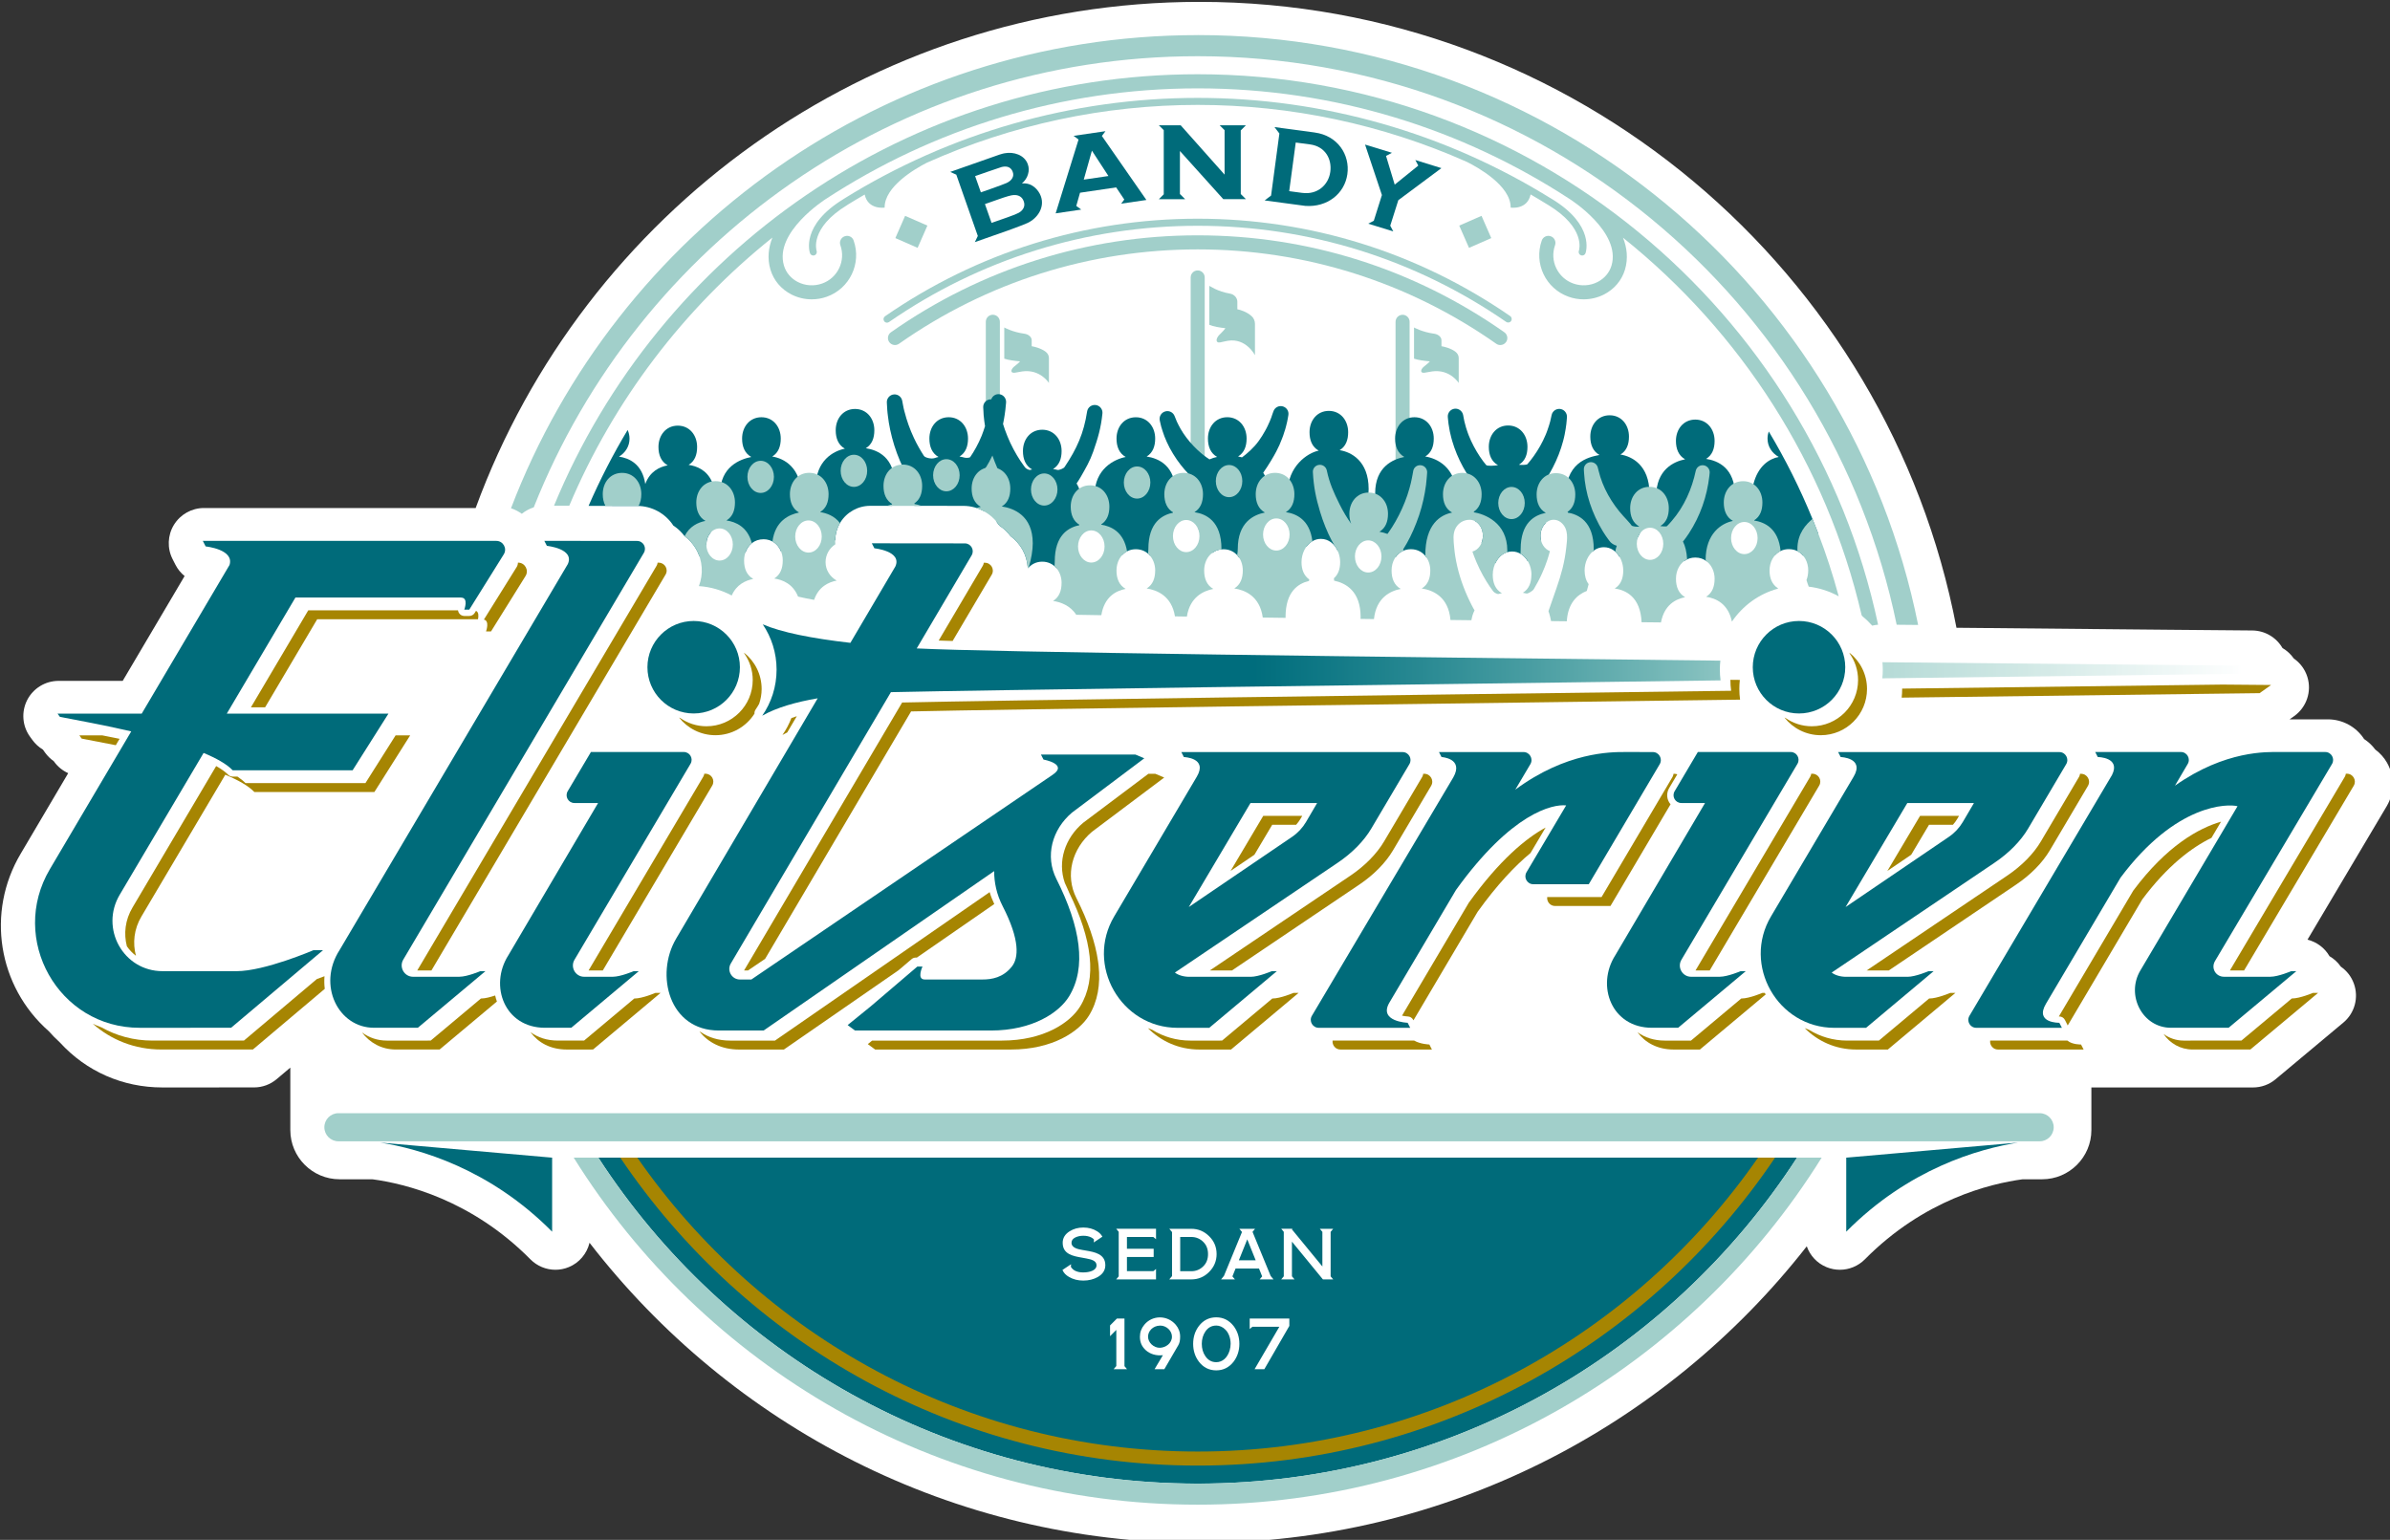 <?xml version="1.0" encoding="UTF-8" standalone="no"?>
<!-- Created with Inkscape (http://www.inkscape.org/) -->

<svg
   xmlns:dc="http://purl.org/dc/elements/1.1/"
   xmlns:cc="http://creativecommons.org/ns#"
   xmlns:rdf="http://www.w3.org/1999/02/22-rdf-syntax-ns#"
   xmlns:svg="http://www.w3.org/2000/svg"
   xmlns="http://www.w3.org/2000/svg"
   xmlns:sodipodi="http://sodipodi.sourceforge.net/DTD/sodipodi-0.dtd"
   xmlns:inkscape="http://www.inkscape.org/namespaces/inkscape"
   width="79.375mm"
   height="51.146mm"
   viewBox="0 0 79.375 51.146"
   version="1.1"
   id="svg38050"
   inkscape:version="0.92.4 (5da689c313, 2019-01-14)"
   sodipodi:docname="Elitserien (Bandy) logo.svg">
  <rect x="0" y="0" width="79.375" height="51.146" fill="#333333" stroke="none"/>
  <defs
     id="defs38044">
    <clipPath
       id="clip139">
      <path
         inkscape:connector-curvature="0"
         d="m 230,378 h 135 v 63 H 230 Z m 0,0"
         id="path11364" />
    </clipPath>
    <clipPath
       id="clip140">
      <path
         inkscape:connector-curvature="0"
         d="m 256.766,378.875 c 0,0 3.535,0.348 2.66,2.301 l -5.703,9.684 c -4.922,-0.562 -8.762,-1.336 -11.109,-2.348 1.105,1.637 1.754,3.621 1.754,5.742 0,2.168 -0.668,4.184 -1.82,5.844 1.828,-1.051 4.359,-1.75 7.031,-2.207 l -17.949,30.477 c -2.68,4.543 -0.91,11.637 5.418,11.637 h 5.68 l 29.219,-20.207 c 0,1.441 0.309,2.941 1.074,4.434 2.215,4.312 2.039,6.574 1.168,7.668 -1.113,1.398 -2.531,1.637 -3.727,1.637 h -7.312 c -1.062,0 -0.285,-1.641 -0.285,-1.641 h -0.652 l -5.895,5.031 -2.941,2.391 0.934,0.688 h 17.203 c 5.352,0 8.68,-2.297 9.926,-4.32 2.254,-3.664 1.465,-8.812 -1.602,-14.891 -1.461,-2.891 -0.562,-6.27 1.98,-8.418 l 9.16,-6.879 -1.133,-0.48 H 277.875 l 0.328,0.637 c 0,0 3.184,0.57 1.148,1.938 l -38.18,25.945 h -1.449 c -1.043,0 -1.688,-1.141 -1.156,-2.031 l 20.293,-34.395 c 11.453,-0.262 61.969,-0.934 105.168,-1.492 -0.062,-0.445 -0.09,-0.898 -0.09,-1.363 0,-0.387 0.019,-0.766 0.062,-1.141 -43.191,-0.469 -92.801,-1.074 -101.867,-1.551 l 6.961,-11.801 c 0.395,-0.668 -0.086,-1.512 -0.859,-1.512 l -11.793,-0.012 z m 0,0"
         id="path11367" />
    </clipPath>
    <linearGradient
       id="linear34"
       gradientUnits="userSpaceOnUse"
       x1="0.531"
       y1="0"
       x2="1.605"
       y2="0"
       gradientTransform="matrix(-125.793,0,0,-125.793,430.812,409.122)">
      <stop
         offset="0"
         style="stop-color:rgb(54.326%,76.732%,75.72%);stop-opacity:1;"
         id="stop11370" />
      <stop
         offset="0.004"
         style="stop-color:rgb(53.844%,76.457%,75.546%);stop-opacity:1;"
         id="stop11372" />
      <stop
         offset="0.008"
         style="stop-color:rgb(53.362%,76.183%,75.371%);stop-opacity:1;"
         id="stop11374" />
      <stop
         offset="0.012"
         style="stop-color:rgb(52.768%,75.868%,75.099%);stop-opacity:1;"
         id="stop11376" />
      <stop
         offset="0.016"
         style="stop-color:rgb(52.174%,75.554%,74.828%);stop-opacity:1;"
         id="stop11378" />
      <stop
         offset="0.02"
         style="stop-color:rgb(51.471%,75.102%,74.411%);stop-opacity:1;"
         id="stop11380" />
      <stop
         offset="0.023"
         style="stop-color:rgb(50.771%,74.654%,73.996%);stop-opacity:1;"
         id="stop11382" />
      <stop
         offset="0.027"
         style="stop-color:rgb(50.142%,74.307%,73.682%);stop-opacity:1;"
         id="stop11384" />
      <stop
         offset="0.031"
         style="stop-color:rgb(49.513%,73.961%,73.366%);stop-opacity:1;"
         id="stop11386" />
      <stop
         offset="0.035"
         style="stop-color:rgb(48.904%,73.645%,73.198%);stop-opacity:1;"
         id="stop11388" />
      <stop
         offset="0.039"
         style="stop-color:rgb(48.297%,73.331%,73.03%);stop-opacity:1;"
         id="stop11390" />
      <stop
         offset="0.043"
         style="stop-color:rgb(47.835%,73.058%,72.765%);stop-opacity:1;"
         id="stop11392" />
      <stop
         offset="0.047"
         style="stop-color:rgb(47.375%,72.786%,72.501%);stop-opacity:1;"
         id="stop11394" />
      <stop
         offset="0.051"
         style="stop-color:rgb(46.797%,72.476%,72.215%);stop-opacity:1;"
         id="stop11396" />
      <stop
         offset="0.055"
         style="stop-color:rgb(46.223%,72.166%,71.931%);stop-opacity:1;"
         id="stop11398" />
      <stop
         offset="0.059"
         style="stop-color:rgb(45.546%,71.722%,71.526%);stop-opacity:1;"
         id="stop11400" />
      <stop
         offset="0.062"
         style="stop-color:rgb(44.873%,71.278%,71.121%);stop-opacity:1;"
         id="stop11402" />
      <stop
         offset="0.066"
         style="stop-color:rgb(44.269%,70.949%,70.941%);stop-opacity:1;"
         id="stop11404" />
      <stop
         offset="0.07"
         style="stop-color:rgb(43.666%,70.619%,70.76%);stop-opacity:1;"
         id="stop11406" />
      <stop
         offset="0.074"
         style="stop-color:rgb(43.077%,70.306%,70.5%);stop-opacity:1;"
         id="stop11408" />
      <stop
         offset="0.078"
         style="stop-color:rgb(42.491%,69.994%,70.241%);stop-opacity:1;"
         id="stop11410" />
      <stop
         offset="0.082"
         style="stop-color:rgb(42.053%,69.728%,69.965%);stop-opacity:1;"
         id="stop11412" />
      <stop
         offset="0.086"
         style="stop-color:rgb(41.615%,69.463%,69.69%);stop-opacity:1;"
         id="stop11414" />
      <stop
         offset="0.09"
         style="stop-color:rgb(40.982%,69.035%,69.411%);stop-opacity:1;"
         id="stop11416" />
      <stop
         offset="0.094"
         style="stop-color:rgb(40.352%,68.61%,69.13%);stop-opacity:1;"
         id="stop11418" />
      <stop
         offset="0.098"
         style="stop-color:rgb(39.767%,68.285%,68.86%);stop-opacity:1;"
         id="stop11420" />
      <stop
         offset="0.102"
         style="stop-color:rgb(39.185%,67.958%,68.587%);stop-opacity:1;"
         id="stop11422" />
      <stop
         offset="0.105"
         style="stop-color:rgb(38.614%,67.65%,68.318%);stop-opacity:1;"
         id="stop11424" />
      <stop
         offset="0.109"
         style="stop-color:rgb(38.045%,67.343%,68.05%);stop-opacity:1;"
         id="stop11426" />
      <stop
         offset="0.113"
         style="stop-color:rgb(37.624%,67.084%,67.783%);stop-opacity:1;"
         id="stop11428" />
      <stop
         offset="0.117"
         style="stop-color:rgb(37.202%,66.823%,67.513%);stop-opacity:1;"
         id="stop11430" />
      <stop
         offset="0.121"
         style="stop-color:rgb(36.656%,66.528%,67.365%);stop-opacity:1;"
         id="stop11432" />
      <stop
         offset="0.125"
         style="stop-color:rgb(36.113%,66.234%,67.215%);stop-opacity:1;"
         id="stop11434" />
      <stop
         offset="0.129"
         style="stop-color:rgb(35.487%,65.802%,66.84%);stop-opacity:1;"
         id="stop11436" />
      <stop
         offset="0.133"
         style="stop-color:rgb(34.863%,65.372%,66.466%);stop-opacity:1;"
         id="stop11438" />
      <stop
         offset="0.137"
         style="stop-color:rgb(34.305%,65.056%,66.193%);stop-opacity:1;"
         id="stop11440" />
      <stop
         offset="0.141"
         style="stop-color:rgb(33.746%,64.74%,65.919%);stop-opacity:1;"
         id="stop11442" />
      <stop
         offset="0.145"
         style="stop-color:rgb(33.197%,64.439%,65.662%);stop-opacity:1;"
         id="stop11444" />
      <stop
         offset="0.148"
         style="stop-color:rgb(32.649%,64.14%,65.405%);stop-opacity:1;"
         id="stop11446" />
      <stop
         offset="0.152"
         style="stop-color:rgb(32.249%,63.892%,65.26%);stop-opacity:1;"
         id="stop11448" />
      <stop
         offset="0.156"
         style="stop-color:rgb(31.85%,63.644%,65.114%);stop-opacity:1;"
         id="stop11450" />
      <stop
         offset="0.16"
         style="stop-color:rgb(31.322%,63.35%,64.87%);stop-opacity:1;"
         id="stop11452" />
      <stop
         offset="0.164"
         style="stop-color:rgb(30.795%,63.057%,64.626%);stop-opacity:1;"
         id="stop11454" />
      <stop
         offset="0.168"
         style="stop-color:rgb(30.197%,62.631%,64.247%);stop-opacity:1;"
         id="stop11456" />
      <stop
         offset="0.172"
         style="stop-color:rgb(29.604%,62.207%,63.87%);stop-opacity:1;"
         id="stop11458" />
      <stop
         offset="0.176"
         style="stop-color:rgb(29.068%,61.908%,63.722%);stop-opacity:1;"
         id="stop11460" />
      <stop
         offset="0.18"
         style="stop-color:rgb(28.534%,61.607%,63.573%);stop-opacity:1;"
         id="stop11462" />
      <stop
         offset="0.184"
         style="stop-color:rgb(28.008%,61.314%,63.333%);stop-opacity:1;"
         id="stop11464" />
      <stop
         offset="0.188"
         style="stop-color:rgb(27.481%,61.023%,63.095%);stop-opacity:1;"
         id="stop11466" />
      <stop
         offset="0.191"
         style="stop-color:rgb(27.103%,60.777%,62.845%);stop-opacity:1;"
         id="stop11468" />
      <stop
         offset="0.195"
         style="stop-color:rgb(26.724%,60.532%,62.598%);stop-opacity:1;"
         id="stop11470" />
      <stop
         offset="0.199"
         style="stop-color:rgb(26.16%,60.115%,62.225%);stop-opacity:1;"
         id="stop11472" />
      <stop
         offset="0.203"
         style="stop-color:rgb(25.598%,59.698%,61.853%);stop-opacity:1;"
         id="stop11474" />
      <stop
         offset="0.207"
         style="stop-color:rgb(25.081%,59.407%,61.714%);stop-opacity:1;"
         id="stop11476" />
      <stop
         offset="0.211"
         style="stop-color:rgb(24.567%,59.114%,61.574%);stop-opacity:1;"
         id="stop11478" />
      <stop
         offset="0.215"
         style="stop-color:rgb(24.057%,58.827%,61.339%);stop-opacity:1;"
         id="stop11480" />
      <stop
         offset="0.219"
         style="stop-color:rgb(23.549%,58.54%,61.105%);stop-opacity:1;"
         id="stop11482" />
      <stop
         offset="0.223"
         style="stop-color:rgb(23.042%,58.255%,60.867%);stop-opacity:1;"
         id="stop11484" />
      <stop
         offset="0.227"
         style="stop-color:rgb(22.539%,57.97%,60.629%);stop-opacity:1;"
         id="stop11486" />
      <stop
         offset="0.23"
         style="stop-color:rgb(22.182%,57.732%,60.39%);stop-opacity:1;"
         id="stop11488" />
      <stop
         offset="0.234"
         style="stop-color:rgb(21.825%,57.494%,60.152%);stop-opacity:1;"
         id="stop11490" />
      <stop
         offset="0.238"
         style="stop-color:rgb(21.286%,57.086%,59.895%);stop-opacity:1;"
         id="stop11492" />
      <stop
         offset="0.242"
         style="stop-color:rgb(20.75%,56.68%,59.637%);stop-opacity:1;"
         id="stop11494" />
      <stop
         offset="0.246"
         style="stop-color:rgb(20.258%,56.395%,59.404%);stop-opacity:1;"
         id="stop11496" />
      <stop
         offset="0.25"
         style="stop-color:rgb(19.765%,56.108%,59.171%);stop-opacity:1;"
         id="stop11498" />
      <stop
         offset="0.254"
         style="stop-color:rgb(19.276%,55.829%,58.94%);stop-opacity:1;"
         id="stop11500" />
      <stop
         offset="0.258"
         style="stop-color:rgb(18.79%,55.548%,58.711%);stop-opacity:1;"
         id="stop11502" />
      <stop
         offset="0.262"
         style="stop-color:rgb(18.306%,55.273%,58.588%);stop-opacity:1;"
         id="stop11504" />
      <stop
         offset="0.266"
         style="stop-color:rgb(17.824%,55%,58.464%);stop-opacity:1;"
         id="stop11506" />
      <stop
         offset="0.27"
         style="stop-color:rgb(17.488%,54.77%,58.235%);stop-opacity:1;"
         id="stop11508" />
      <stop
         offset="0.273"
         style="stop-color:rgb(17.152%,54.538%,58.005%);stop-opacity:1;"
         id="stop11510" />
      <stop
         offset="0.277"
         style="stop-color:rgb(16.64%,54.134%,57.649%);stop-opacity:1;"
         id="stop11512" />
      <stop
         offset="0.281"
         style="stop-color:rgb(16.13%,53.728%,57.292%);stop-opacity:1;"
         id="stop11514" />
      <stop
         offset="0.285"
         style="stop-color:rgb(15.66%,53.453%,57.068%);stop-opacity:1;"
         id="stop11516" />
      <stop
         offset="0.289"
         style="stop-color:rgb(15.19%,53.177%,56.844%);stop-opacity:1;"
         id="stop11518" />
      <stop
         offset="0.293"
         style="stop-color:rgb(14.723%,52.908%,56.725%);stop-opacity:1;"
         id="stop11520" />
      <stop
         offset="0.297"
         style="stop-color:rgb(14.259%,52.64%,56.606%);stop-opacity:1;"
         id="stop11522" />
      <stop
         offset="0.301"
         style="stop-color:rgb(13.797%,52.368%,56.386%);stop-opacity:1;"
         id="stop11524" />
      <stop
         offset="0.305"
         style="stop-color:rgb(13.336%,52.097%,56.166%);stop-opacity:1;"
         id="stop11526" />
      <stop
         offset="0.309"
         style="stop-color:rgb(12.988%,51.744%,55.811%);stop-opacity:1;"
         id="stop11528" />
      <stop
         offset="0.312"
         style="stop-color:rgb(12.643%,51.393%,55.458%);stop-opacity:1;"
         id="stop11530" />
      <stop
         offset="0.316"
         style="stop-color:rgb(12.19%,51.125%,55.243%);stop-opacity:1;"
         id="stop11532" />
      <stop
         offset="0.32"
         style="stop-color:rgb(11.739%,50.856%,55.029%);stop-opacity:1;"
         id="stop11534" />
      <stop
         offset="0.324"
         style="stop-color:rgb(11.29%,50.594%,54.912%);stop-opacity:1;"
         id="stop11536" />
      <stop
         offset="0.328"
         style="stop-color:rgb(10.844%,50.33%,54.794%);stop-opacity:1;"
         id="stop11538" />
      <stop
         offset="0.332"
         style="stop-color:rgb(10.402%,50.066%,54.581%);stop-opacity:1;"
         id="stop11540" />
      <stop
         offset="0.336"
         style="stop-color:rgb(9.962%,49.802%,54.367%);stop-opacity:1;"
         id="stop11542" />
      <stop
         offset="0.34"
         style="stop-color:rgb(9.656%,49.577%,54.15%);stop-opacity:1;"
         id="stop11544" />
      <stop
         offset="0.344"
         style="stop-color:rgb(9.349%,49.353%,53.932%);stop-opacity:1;"
         id="stop11546" />
      <stop
         offset="0.348"
         style="stop-color:rgb(8.891%,48.972%,53.688%);stop-opacity:1;"
         id="stop11548" />
      <stop
         offset="0.352"
         style="stop-color:rgb(8.438%,48.59%,53.445%);stop-opacity:1;"
         id="stop11550" />
      <stop
         offset="0.355"
         style="stop-color:rgb(8.006%,48.329%,53.236%);stop-opacity:1;"
         id="stop11552" />
      <stop
         offset="0.359"
         style="stop-color:rgb(7.576%,48.068%,53.029%);stop-opacity:1;"
         id="stop11554" />
      <stop
         offset="0.363"
         style="stop-color:rgb(7.149%,47.809%,52.821%);stop-opacity:1;"
         id="stop11556" />
      <stop
         offset="0.367"
         style="stop-color:rgb(6.725%,47.551%,52.615%);stop-opacity:1;"
         id="stop11558" />
      <stop
         offset="0.371"
         style="stop-color:rgb(6.308%,47.295%,52.414%);stop-opacity:1;"
         id="stop11560" />
      <stop
         offset="0.375"
         style="stop-color:rgb(5.891%,47.038%,52.213%);stop-opacity:1;"
         id="stop11562" />
      <stop
         offset="0.379"
         style="stop-color:rgb(5.602%,46.82%,52.084%);stop-opacity:1;"
         id="stop11564" />
      <stop
         offset="0.383"
         style="stop-color:rgb(5.31%,46.6%,51.955%);stop-opacity:1;"
         id="stop11566" />
      <stop
         offset="0.387"
         style="stop-color:rgb(4.883%,46.228%,51.63%);stop-opacity:1;"
         id="stop11568" />
      <stop
         offset="0.391"
         style="stop-color:rgb(4.46%,45.857%,51.306%);stop-opacity:1;"
         id="stop11570" />
      <stop
         offset="0.395"
         style="stop-color:rgb(4.05%,45.604%,51.105%);stop-opacity:1;"
         id="stop11572" />
      <stop
         offset="0.398"
         style="stop-color:rgb(3.642%,45.351%,50.905%);stop-opacity:1;"
         id="stop11574" />
      <stop
         offset="0.402"
         style="stop-color:rgb(3.238%,45.099%,50.713%);stop-opacity:1;"
         id="stop11576" />
      <stop
         offset="0.406"
         style="stop-color:rgb(2.834%,44.847%,50.519%);stop-opacity:1;"
         id="stop11578" />
      <stop
         offset="0.41"
         style="stop-color:rgb(2.441%,44.594%,50.395%);stop-opacity:1;"
         id="stop11580" />
      <stop
         offset="0.414"
         style="stop-color:rgb(2.049%,44.341%,50.27%);stop-opacity:1;"
         id="stop11582" />
      <stop
         offset="0.418"
         style="stop-color:rgb(1.77%,44.017%,49.948%);stop-opacity:1;"
         id="stop11584" />
      <stop
         offset="0.422"
         style="stop-color:rgb(1.492%,43.695%,49.625%);stop-opacity:1;"
         id="stop11586" />
      <stop
         offset="0.426"
         style="stop-color:rgb(1.1%,43.448%,49.437%);stop-opacity:1;"
         id="stop11588" />
      <stop
         offset="0.43"
         style="stop-color:rgb(0.71%,43.201%,49.249%);stop-opacity:1;"
         id="stop11590" />
      <stop
         offset="0.434"
         style="stop-color:rgb(0.354%,42.976%,49.152%);stop-opacity:1;"
         id="stop11592" />
      <stop
         offset="0.438"
         style="stop-color:rgb(0%,42.752%,49.051%);stop-opacity:1;"
         id="stop11594" />
      <stop
         offset="0.5"
         style="stop-color:rgb(0%,42.752%,49.051%);stop-opacity:1;"
         id="stop11596" />
      <stop
         offset="1"
         style="stop-color:rgb(0%,42.752%,49.051%);stop-opacity:1;"
         id="stop11598" />
    </linearGradient>
    <clipPath
       id="clip137">
      <path
         inkscape:connector-curvature="0"
         d="m 384,393 h 48 v 3 h -48 z m 0,0"
         id="path11189" />
    </clipPath>
    <clipPath
       id="clip138">
      <path
         inkscape:connector-curvature="0"
         d="m 384.59,394.254 c 0,0.375 -0.019,0.738 -0.062,1.105 25.914,-0.332 45.406,-0.57 45.406,-0.57 l 1.461,-1.035 c 0,0 -20.273,-0.168 -46.848,-0.438 0.023,0.305 0.043,0.625 0.043,0.938"
         id="path11192" />
    </clipPath>
    <linearGradient
       id="linear33"
       gradientUnits="userSpaceOnUse"
       x1="-0.005"
       y1="0"
       x2="0.368"
       y2="0"
       gradientTransform="matrix(-125.793,0,0,-125.793,430.812,394.339)">
      <stop
         offset="0"
         style="stop-color:rgb(100%,100%,100%);stop-opacity:1;"
         id="stop11195" />
      <stop
         offset="0.031"
         style="stop-color:rgb(99.818%,99.94%,99.988%);stop-opacity:1;"
         id="stop11197" />
      <stop
         offset="0.039"
         style="stop-color:rgb(99.445%,99.782%,99.854%);stop-opacity:1;"
         id="stop11199" />
      <stop
         offset="0.047"
         style="stop-color:rgb(99.037%,99.561%,99.579%);stop-opacity:1;"
         id="stop11201" />
      <stop
         offset="0.055"
         style="stop-color:rgb(98.637%,99.345%,99.31%);stop-opacity:1;"
         id="stop11203" />
      <stop
         offset="0.062"
         style="stop-color:rgb(98.38%,99.223%,99.187%);stop-opacity:1;"
         id="stop11205" />
      <stop
         offset="0.078"
         style="stop-color:rgb(98.111%,99.104%,99.083%);stop-opacity:1;"
         id="stop11207" />
      <stop
         offset="0.094"
         style="stop-color:rgb(97.643%,98.827%,98.701%);stop-opacity:1;"
         id="stop11209" />
      <stop
         offset="0.109"
         style="stop-color:rgb(97.215%,98.593%,98.409%);stop-opacity:1;"
         id="stop11211" />
      <stop
         offset="0.117"
         style="stop-color:rgb(96.953%,98.506%,98.357%);stop-opacity:1;"
         id="stop11213" />
      <stop
         offset="0.125"
         style="stop-color:rgb(96.69%,98.416%,98.232%);stop-opacity:1;"
         id="stop11215" />
      <stop
         offset="0.133"
         style="stop-color:rgb(96.388%,98.312%,98.067%);stop-opacity:1;"
         id="stop11217" />
      <stop
         offset="0.141"
         style="stop-color:rgb(96.098%,98.175%,97.913%);stop-opacity:1;"
         id="stop11219" />
      <stop
         offset="0.156"
         style="stop-color:rgb(95.702%,97.926%,97.697%);stop-opacity:1;"
         id="stop11221" />
      <stop
         offset="0.172"
         style="stop-color:rgb(95.294%,97.71%,97.398%);stop-opacity:1;"
         id="stop11223" />
      <stop
         offset="0.188"
         style="stop-color:rgb(94.885%,97.491%,97.101%);stop-opacity:1;"
         id="stop11225" />
      <stop
         offset="0.195"
         style="stop-color:rgb(94.487%,97.244%,96.889%);stop-opacity:1;"
         id="stop11227" />
      <stop
         offset="0.203"
         style="stop-color:rgb(94.197%,97.107%,96.735%);stop-opacity:1;"
         id="stop11229" />
      <stop
         offset="0.211"
         style="stop-color:rgb(93.898%,97.003%,96.571%);stop-opacity:1;"
         id="stop11231" />
      <stop
         offset="0.219"
         style="stop-color:rgb(93.642%,96.916%,96.451%);stop-opacity:1;"
         id="stop11233" />
      <stop
         offset="0.234"
         style="stop-color:rgb(93.384%,96.831%,96.405%);stop-opacity:1;"
         id="stop11235" />
      <stop
         offset="0.25"
         style="stop-color:rgb(92.963%,96.599%,96.117%);stop-opacity:1;"
         id="stop11237" />
      <stop
         offset="0.266"
         style="stop-color:rgb(92.505%,96.324%,95.746%);stop-opacity:1;"
         id="stop11239" />
      <stop
         offset="0.273"
         style="stop-color:rgb(92.242%,96.21%,95.648%);stop-opacity:1;"
         id="stop11241" />
      <stop
         offset="0.281"
         style="stop-color:rgb(91.983%,96.086%,95.526%);stop-opacity:1;"
         id="stop11243" />
      <stop
         offset="0.289"
         style="stop-color:rgb(91.589%,95.871%,95.267%);stop-opacity:1;"
         id="stop11245" />
      <stop
         offset="0.297"
         style="stop-color:rgb(91.2%,95.659%,95.007%);stop-opacity:1;"
         id="stop11247" />
      <stop
         offset="0.312"
         style="stop-color:rgb(90.871%,95.514%,94.885%);stop-opacity:1;"
         id="stop11249" />
      <stop
         offset="0.328"
         style="stop-color:rgb(90.573%,95.412%,94.753%);stop-opacity:1;"
         id="stop11251" />
      <stop
         offset="0.344"
         style="stop-color:rgb(90.213%,95.239%,94.482%);stop-opacity:1;"
         id="stop11253" />
      <stop
         offset="0.359"
         style="stop-color:rgb(89.723%,94.958%,94.199%);stop-opacity:1;"
         id="stop11255" />
      <stop
         offset="0.367"
         style="stop-color:rgb(89.301%,94.748%,93.98%);stop-opacity:1;"
         id="stop11257" />
      <stop
         offset="0.375"
         style="stop-color:rgb(89.006%,94.646%,93.823%);stop-opacity:1;"
         id="stop11259" />
      <stop
         offset="0.391"
         style="stop-color:rgb(88.589%,94.421%,93.608%);stop-opacity:1;"
         id="stop11261" />
      <stop
         offset="0.406"
         style="stop-color:rgb(88.132%,94.151%,93.329%);stop-opacity:1;"
         id="stop11263" />
      <stop
         offset="0.422"
         style="stop-color:rgb(87.794%,94.002%,93.085%);stop-opacity:1;"
         id="stop11265" />
      <stop
         offset="0.438"
         style="stop-color:rgb(87.482%,93.89%,92.963%);stop-opacity:1;"
         id="stop11267" />
      <stop
         offset="0.445"
         style="stop-color:rgb(87.109%,93.716%,92.798%);stop-opacity:1;"
         id="stop11269" />
      <stop
         offset="0.453"
         style="stop-color:rgb(86.697%,93.484%,92.514%);stop-opacity:1;"
         id="stop11271" />
      <stop
         offset="0.469"
         style="stop-color:rgb(86.284%,93.28%,92.305%);stop-opacity:1;"
         id="stop11273" />
      <stop
         offset="0.484"
         style="stop-color:rgb(85.875%,93.079%,92.101%);stop-opacity:1;"
         id="stop11275" />
      <stop
         offset="0.5"
         style="stop-color:rgb(85.431%,92.81%,91.745%);stop-opacity:1;"
         id="stop11277" />
      <stop
         offset="0.516"
         style="stop-color:rgb(85.043%,92.604%,91.515%);stop-opacity:1;"
         id="stop11279" />
      <stop
         offset="0.523"
         style="stop-color:rgb(84.72%,92.462%,91.399%);stop-opacity:1;"
         id="stop11281" />
      <stop
         offset="0.531"
         style="stop-color:rgb(84.338%,92.252%,91.15%);stop-opacity:1;"
         id="stop11283" />
      <stop
         offset="0.539"
         style="stop-color:rgb(83.958%,92.043%,90.901%);stop-opacity:1;"
         id="stop11285" />
      <stop
         offset="0.547"
         style="stop-color:rgb(83.71%,91.922%,90.787%);stop-opacity:1;"
         id="stop11287" />
      <stop
         offset="0.562"
         style="stop-color:rgb(83.492%,91.85%,90.733%);stop-opacity:1;"
         id="stop11289" />
      <stop
         offset="0.578"
         style="stop-color:rgb(83.197%,91.745%,90.541%);stop-opacity:1;"
         id="stop11291" />
      <stop
         offset="0.594"
         style="stop-color:rgb(82.79%,91.515%,90.266%);stop-opacity:1;"
         id="stop11293" />
      <stop
         offset="0.602"
         style="stop-color:rgb(82.391%,91.269%,90.065%);stop-opacity:1;"
         id="stop11295" />
      <stop
         offset="0.609"
         style="stop-color:rgb(82.109%,91.148%,89.922%);stop-opacity:1;"
         id="stop11297" />
      <stop
         offset="0.617"
         style="stop-color:rgb(81.819%,91.048%,89.772%);stop-opacity:1;"
         id="stop11299" />
      <stop
         offset="0.625"
         style="stop-color:rgb(81.543%,90.915%,89.633%);stop-opacity:1;"
         id="stop11301" />
      <stop
         offset="0.641"
         style="stop-color:rgb(81.172%,90.677%,89.435%);stop-opacity:1;"
         id="stop11303" />
      <stop
         offset="0.656"
         style="stop-color:rgb(80.786%,90.466%,89.16%);stop-opacity:1;"
         id="stop11305" />
      <stop
         offset="0.672"
         style="stop-color:rgb(80.496%,90.366%,88.992%);stop-opacity:1;"
         id="stop11307" />
      <stop
         offset="0.68"
         style="stop-color:rgb(80.261%,90.283%,88.948%);stop-opacity:1;"
         id="stop11309" />
      <stop
         offset="0.688"
         style="stop-color:rgb(79.974%,90.137%,88.797%);stop-opacity:1;"
         id="stop11311" />
      <stop
         offset="0.695"
         style="stop-color:rgb(79.576%,89.911%,88.525%);stop-opacity:1;"
         id="stop11313" />
      <stop
         offset="0.703"
         style="stop-color:rgb(79.245%,89.732%,88.327%);stop-opacity:1;"
         id="stop11315" />
      <stop
         offset="0.719"
         style="stop-color:rgb(78.97%,89.621%,88.258%);stop-opacity:1;"
         id="stop11317" />
      <stop
         offset="0.734"
         style="stop-color:rgb(78.575%,89.406%,88.127%);stop-opacity:1;"
         id="stop11319" />
      <stop
         offset="0.75"
         style="stop-color:rgb(78.146%,89.146%,87.868%);stop-opacity:1;"
         id="stop11321" />
      <stop
         offset="0.758"
         style="stop-color:rgb(77.895%,89.027%,87.662%);stop-opacity:1;"
         id="stop11323" />
      <stop
         offset="0.766"
         style="stop-color:rgb(77.695%,88.959%,87.573%);stop-opacity:1;"
         id="stop11325" />
      <stop
         offset="0.773"
         style="stop-color:rgb(77.423%,88.87%,87.549%);stop-opacity:1;"
         id="stop11327" />
      <stop
         offset="0.781"
         style="stop-color:rgb(77.138%,88.77%,87.514%);stop-opacity:1;"
         id="stop11329" />
      <stop
         offset="0.797"
         style="stop-color:rgb(76.747%,88.538%,87.224%);stop-opacity:1;"
         id="stop11331" />
      <stop
         offset="0.812"
         style="stop-color:rgb(76.334%,88.287%,86.909%);stop-opacity:1;"
         id="stop11333" />
      <stop
         offset="0.828"
         style="stop-color:rgb(75.972%,88.101%,86.72%);stop-opacity:1;"
         id="stop11335" />
      <stop
         offset="0.844"
         style="stop-color:rgb(75.514%,87.828%,86.382%);stop-opacity:1;"
         id="stop11337" />
      <stop
         offset="0.852"
         style="stop-color:rgb(75.116%,87.624%,86.176%);stop-opacity:1;"
         id="stop11339" />
      <stop
         offset="0.859"
         style="stop-color:rgb(74.831%,87.532%,86.166%);stop-opacity:1;"
         id="stop11341" />
      <stop
         offset="0.875"
         style="stop-color:rgb(74.535%,87.431%,86.035%);stop-opacity:1;"
         id="stop11343" />
      <stop
         offset="0.891"
         style="stop-color:rgb(74.173%,87.25%,85.779%);stop-opacity:1;"
         id="stop11345" />
      <stop
         offset="0.906"
         style="stop-color:rgb(73.753%,86.992%,85.521%);stop-opacity:1;"
         id="stop11347" />
      <stop
         offset="0.922"
         style="stop-color:rgb(73.387%,86.801%,85.258%);stop-opacity:1;"
         id="stop11349" />
      <stop
         offset="0.93"
         style="stop-color:rgb(73.038%,86.632%,85.06%);stop-opacity:1;"
         id="stop11351" />
      <stop
         offset="0.938"
         style="stop-color:rgb(72.652%,86.417%,84.93%);stop-opacity:1;"
         id="stop11353" />
      <stop
         offset="0.953"
         style="stop-color:rgb(72.258%,86.218%,84.735%);stop-opacity:1;"
         id="stop11355" />
      <stop
         offset="0.969"
         style="stop-color:rgb(71.916%,86.078%,84.531%);stop-opacity:1;"
         id="stop11357" />
      <stop
         offset="0.984"
         style="stop-color:rgb(71.614%,85.96%,84.409%);stop-opacity:1;"
         id="stop11359" />
      <stop
         offset="1"
         style="stop-color:rgb(71.211%,85.716%,84.108%);stop-opacity:1;"
         id="stop11361" />
    </linearGradient>
    <clipPath
       id="clip136">
      <path
         inkscape:connector-curvature="0"
         d="M 146.039,309.609 H 449.234 V 504.977 H 146.039 Z m 0,0"
         id="path11186" />
    </clipPath>
  </defs>
  <sodipodi:namedview
     id="base"
     pagecolor="#ffffff"
     bordercolor="#666666"
     borderopacity="1.0"
     inkscape:pageopacity="0.0"
     inkscape:pageshadow="2"
     inkscape:zoom="1.979899"
     inkscape:cx="150"
     inkscape:cy="96.654156"
     inkscape:document-units="mm"
     inkscape:current-layer="layer1"
     showgrid="false"
     inkscape:pagecheckerboard="true"
     inkscape:window-width="1366"
     inkscape:window-height="705"
     inkscape:window-x="-8"
     inkscape:window-y="-8"
     inkscape:window-maximized="1" />
  <g
     inkscape:label="Layer 1"
     inkscape:groupmode="layer"
     id="layer1"
     transform="translate(-52.917,-123.26)">
    <g
       clip-path="url(#clip136)"
       id="g37478"
       transform="matrix(0.262,0,0,0.262,14.684,42.206)"
       style="clip-rule:nonzero;stroke-width:1.348">
      <path
         style="fill:#ffffff;fill-opacity:1;fill-rule:nonzero;stroke:none;stroke-width:1.348"
         d="m 448.52,406.074 c -0.383,-0.672 -0.898,-1.242 -1.5,-1.688 -0.09,-0.121 -0.188,-0.238 -0.289,-0.355 -0.332,-0.379 -0.711,-0.703 -1.125,-0.973 -1,-1.551 -2.734,-2.5 -4.59,-2.5 h -4.855 l 0.566,-0.402 c 1.582,-1.121 2.262,-3.129 1.684,-4.977 -0.305,-0.973 -0.922,-1.785 -1.719,-2.336 -0.379,-0.543 -0.867,-0.996 -1.434,-1.324 -0.777,-1.344 -2.223,-2.211 -3.824,-2.227 0,0 -15.668,-0.129 -37.504,-0.344 -8.605,-45.125 -48.355,-79.344 -95.949,-79.344 -42.094,0 -78.055,26.762 -91.758,64.164 h -34.445 c -1.551,0 -2.992,0.809 -3.805,2.133 -0.809,1.324 -0.871,2.977 -0.164,4.359 l 0.359,0.703 c 0.285,0.562 0.684,1.047 1.16,1.43 l -7.848,13.289 h -8.133 c -1.676,0 -3.211,0.941 -3.977,2.434 -0.758,1.496 -0.621,3.289 0.363,4.645 l 0.301,0.414 c 0.359,0.492 0.812,0.906 1.328,1.215 l 0.293,0.406 c 0.301,0.414 0.664,0.77 1.078,1.055 l 0.059,0.082 c 0.461,0.633 1.078,1.133 1.781,1.449 l -6.023,10.207 c -4.402,7.422 -2.895,16.82 3.562,22.504 0.434,0.492 0.902,0.969 1.398,1.418 3.367,3.688 7.973,5.711 13,5.711 h 0.023 l 11.59,-0.004 c 1.055,0 2.07,-0.371 2.875,-1.051 l 1.73,-1.461 v 7.914 c 0,3.445 2.801,6.242 6.246,6.242 h 4.152 c 4.164,0.555 12.562,2.594 20.035,10.148 0.852,0.863 2,1.324 3.168,1.324 0.574,0 1.148,-0.109 1.695,-0.336 1.344,-0.551 2.301,-1.715 2.633,-3.086 17.879,23.133 45.887,38.062 77.32,38.062 31.23,0 59.082,-14.734 76.977,-37.613 0.414,1.172 1.305,2.148 2.5,2.637 0.547,0.227 1.125,0.336 1.695,0.336 1.168,0 2.316,-0.461 3.172,-1.324 7.449,-7.535 15.812,-9.586 20,-10.148 h 2.469 c 3.441,0 6.242,-2.797 6.242,-6.242 v -5.398 h 20.488 c 1.047,0 2.059,-0.367 2.859,-1.039 l 8.598,-7.188 c 1.438,-1.203 1.969,-3.176 1.328,-4.941 -0.32,-0.891 -0.91,-1.633 -1.652,-2.145 -0.379,-0.547 -0.871,-1 -1.438,-1.328 -0.605,-1.051 -1.617,-1.805 -2.789,-2.094 l 10.043,-16.922 c 1,-1.684 1.016,-3.789 0.047,-5.492"
         id="path37476"
         inkscape:connector-curvature="0" />
    </g>
    <path
       style="fill:#006b7a;fill-opacity:1;fill-rule:nonzero;stroke:none;stroke-width:0.353"
       d="m 97.195,165.755 h -0.341 l -0.004,-0.004 -1.026,-1.251 v 1.151 l 0.086,0.103 H 95.468 l 0.085,-0.102 v -1.478 l -0.084,-0.102 h 0.382 l -0.031,0.016 1.015,1.236 V 164.175 l -0.085,-0.102 h 0.444 l -0.085,0.102 v 1.478 z m -1.457,1.544 -0.002,0.003 -0.829,1.435 H 94.583 l 0.823,-1.411 h -0.894 l -0.091,0.076 v -0.348 h 1.316 z m -1.853,1.189 c -0.149,0.191 -0.343,0.287 -0.575,0.287 -0.235,0 -0.427,-0.096 -0.575,-0.287 -0.128,-0.168 -0.192,-0.368 -0.192,-0.594 0,-0.227 0.064,-0.426 0.192,-0.594 0.146,-0.19 0.34,-0.287 0.575,-0.287 0.232,0 0.425,0.097 0.575,0.287 0.128,0.168 0.193,0.367 0.193,0.594 0,0.225 -0.065,0.425 -0.193,0.594 m -2.135,-2.734 0.092,-0.11 v -1.462 l -0.091,-0.109 h 0.731 c 0.229,0 0.427,0.083 0.59,0.245 0.166,0.161 0.25,0.361 0.25,0.595 0,0.229 -0.084,0.429 -0.25,0.595 -0.163,0.164 -0.361,0.246 -0.59,0.246 z m 0.3,2.185 -0.464,0.797 h -0.324 l 0.01,-0.017 0.266,-0.448 c -0.22,0.025 -0.426,-0.036 -0.57,-0.167 -0.134,-0.124 -0.193,-0.262 -0.193,-0.448 0,-0.148 0.049,-0.281 0.145,-0.395 0.125,-0.154 0.311,-0.243 0.51,-0.246 h 0.007 c 0.204,0 0.396,0.09 0.529,0.246 0.096,0.114 0.145,0.246 0.145,0.395 0,0.122 -0.018,0.209 -0.061,0.283 m -2.147,0.797 0.088,-0.105 v -1.2 l -0.208,0.21 v -0.358 l 0.229,-0.23 h 0.25 v 1.581 l 0.084,0.102 z m -0.528,-3.061 c -0.14,0.078 -0.301,0.118 -0.479,0.118 -0.182,0 -0.337,-0.04 -0.476,-0.121 -0.102,-0.058 -0.174,-0.133 -0.214,-0.224 l -0.004,-0.009 0.009,-0.005 0.277,-0.184 -0.006,0.086 c 0.033,0.058 0.095,0.114 0.16,0.14 0.086,0.035 0.147,0.046 0.254,0.046 0.11,0 0.209,-0.017 0.292,-0.052 0.097,-0.042 0.146,-0.104 0.146,-0.187 0,-0.157 -0.193,-0.195 -0.322,-0.221 l -0.013,-0.003 c -0.044,-0.009 -0.091,-0.017 -0.139,-0.026 -0.305,-0.053 -0.65,-0.112 -0.65,-0.496 0,-0.157 0.078,-0.286 0.231,-0.382 0.135,-0.084 0.283,-0.124 0.455,-0.124 0.172,0 0.326,0.041 0.457,0.124 0.076,0.047 0.132,0.104 0.17,0.171 l 0.005,0.009 -0.009,0.006 -0.277,0.185 0.007,-0.097 c -0.024,-0.028 -0.052,-0.051 -0.088,-0.068 -0.077,-0.039 -0.164,-0.057 -0.265,-0.057 -0.097,0 -0.185,0.018 -0.262,0.054 -0.088,0.043 -0.131,0.101 -0.131,0.179 0,0.175 0.224,0.215 0.372,0.241 l 0.027,0.004 c 0.026,0.005 0.05,0.009 0.077,0.014 0.288,0.049 0.647,0.111 0.647,0.486 0,0.165 -0.084,0.297 -0.252,0.393 m 0.614,-1.603 h 1.322 v 0.347 l -0.091,-0.075 H 90.344 v 0.393 h 0.888 v 0.272 H 90.344 v 0.471 h 0.878 l 0.088,-0.073 v 0.347 H 89.987 l 0.084,-0.101 V 164.173 Z m 3.578,1.565 0.599,-1.458 -0.088,-0.106 h 0.522 l -0.084,0.102 0.603,1.466 0.094,0.114 H 94.751 l 0.084,-0.101 -0.105,-0.262 H 93.952 l -0.105,0.262 0.085,0.101 h -0.462 z m -20.778,-3.927 c 4.225,6.515 11.562,10.827 19.907,10.827 8.344,0 15.679,-4.311 19.904,-10.827 z m 0,0"
       id="path37480"
       inkscape:connector-curvature="0" />
    <path
       style="fill:#006b7a;fill-opacity:1;fill-rule:nonzero;stroke:none;stroke-width:0.353"
       d="m 93.31,167.287 c -0.152,0 -0.274,0.067 -0.361,0.197 -0.079,0.116 -0.119,0.254 -0.119,0.41 0,0.159 0.04,0.297 0.119,0.41 0.089,0.132 0.211,0.199 0.361,0.199 0.206,0 0.371,-0.145 0.445,-0.39 0.021,-0.072 0.033,-0.147 0.033,-0.22 0,-0.183 -0.063,-0.358 -0.169,-0.466 -0.088,-0.091 -0.197,-0.141 -0.309,-0.141"
       id="path37482"
       inkscape:connector-curvature="0" />
    <path
       style="fill:#006b7a;fill-opacity:1;fill-rule:nonzero;stroke:none;stroke-width:0.353"
       d="m 92.481,164.345 h -0.368 v 1.137 h 0.368 c 0.156,0 0.292,-0.056 0.401,-0.166 0.104,-0.104 0.155,-0.236 0.155,-0.403 0,-0.166 -0.051,-0.298 -0.155,-0.402 -0.11,-0.11 -0.245,-0.167 -0.401,-0.167"
       id="path37484"
       inkscape:connector-curvature="0" />
    <path
       style="fill:#006b7a;fill-opacity:1;fill-rule:nonzero;stroke:none;stroke-width:0.353"
       d="m 94.34,164.423 -0.279,0.696 h 0.559 z m 0,0"
       id="path37486"
       inkscape:connector-curvature="0" />
    <path
       style="fill:#006b7a;fill-opacity:1;fill-rule:nonzero;stroke:none;stroke-width:0.353"
       d="m 91.442,167.288 c -0.249,0.007 -0.397,0.192 -0.397,0.367 0,0.093 0.041,0.184 0.115,0.256 0.078,0.075 0.181,0.117 0.281,0.114 0.191,-0.006 0.398,-0.149 0.398,-0.369 0,-0.093 -0.04,-0.183 -0.112,-0.253 -0.075,-0.073 -0.174,-0.115 -0.274,-0.115 z m 0,0"
       id="path37488"
       inkscape:connector-curvature="0" />
    <path
       style="fill:#a1cfca;fill-opacity:1;fill-rule:nonzero;stroke:none;stroke-width:0.353"
       d="m 99.499,133.715 c -0.129,0 -0.234,0.105 -0.234,0.234 v 6.561 c 0,0.129 0.105,0.234 0.234,0.234 0.129,0 0.233,-0.105 0.233,-0.234 v -6.561 c 0,-0.129 -0.104,-0.234 -0.233,-0.234"
       id="path37490"
       inkscape:connector-curvature="0" />
    <path
       style="fill:#a1cfca;fill-opacity:1;fill-rule:nonzero;stroke:none;stroke-width:0.353"
       d="m 101.253,134.941 c -0.157,-0.116 -0.358,-0.164 -0.463,-0.182 v -0.198 c 0,-0.103 -0.1,-0.198 -0.245,-0.218 -0.389,-0.051 -0.666,-0.206 -0.666,-0.206 v 1.035 c 0.134,0.047 0.341,0.074 0.525,0.09 -0.06,0.071 -0.138,0.122 -0.209,0.185 -0.041,0.037 -0.097,0.106 -0.073,0.159 0.022,0.047 0.097,0.037 0.143,0.027 0.053,-0.011 0.22,-0.038 0.22,-0.038 0.593,-0.078 0.878,0.385 0.878,0.385 v -0.83 c 0,-0.077 -0.036,-0.152 -0.11,-0.208"
       id="path37492"
       inkscape:connector-curvature="0" />
    <path
       style="fill:#a1cfca;fill-opacity:1;fill-rule:nonzero;stroke:none;stroke-width:0.353"
       d="m 86.124,133.948 v 5.901 c 0,0.058 -0.021,0.109 -0.057,0.151 -0.044,0.049 -0.106,0.082 -0.177,0.082 -0.129,0 -0.233,-0.105 -0.233,-0.233 v -5.901 c 0,-0.129 0.104,-0.234 0.233,-0.234 0.129,0 0.234,0.105 0.234,0.234"
       id="path37494"
       inkscape:connector-curvature="0" />
    <path
       style="fill:#a1cfca;fill-opacity:1;fill-rule:nonzero;stroke:none;stroke-width:0.353"
       d="m 87.643,134.941 c -0.157,-0.116 -0.358,-0.164 -0.462,-0.182 v -0.198 c 0,-0.103 -0.1,-0.198 -0.245,-0.218 -0.39,-0.051 -0.666,-0.206 -0.666,-0.206 v 1.035 c 0.133,0.047 0.34,0.074 0.524,0.09 -0.06,0.071 -0.138,0.122 -0.209,0.185 -0.041,0.037 -0.097,0.106 -0.072,0.159 0.021,0.047 0.096,0.037 0.143,0.027 0.053,-0.011 0.219,-0.038 0.219,-0.038 0.593,-0.078 0.878,0.385 0.878,0.385 v -0.83 c 0,-0.077 -0.035,-0.152 -0.11,-0.208"
       id="path37496"
       inkscape:connector-curvature="0" />
    <path
       style="fill:#a1cfca;fill-opacity:1;fill-rule:nonzero;stroke:none;stroke-width:0.353"
       d="m 92.694,132.242 c -0.129,0 -0.233,0.104 -0.233,0.233 v 7.739 c 0,0.129 0.104,0.233 0.233,0.233 0.129,0 0.233,-0.104 0.233,-0.233 v -7.739 c 0,-0.129 -0.104,-0.233 -0.233,-0.233"
       id="path37498"
       inkscape:connector-curvature="0" />
    <path
       style="fill:#a1cfca;fill-opacity:1;fill-rule:nonzero;stroke:none;stroke-width:0.353"
       d="m 94.011,133.532 v -0.249 c 0,-0.13 -0.102,-0.248 -0.251,-0.272 -0.397,-0.066 -0.68,-0.258 -0.68,-0.258 v 1.295 c 0.136,0.058 0.348,0.093 0.535,0.113 -0.061,0.089 -0.14,0.153 -0.213,0.232 -0.042,0.046 -0.099,0.132 -0.074,0.198 0.022,0.058 0.099,0.046 0.146,0.034 0.054,-0.015 0.224,-0.047 0.224,-0.047 0.606,-0.098 0.898,0.48 0.898,0.48 v -1.039 c 0,-0.095 -0.036,-0.191 -0.112,-0.259 -0.162,-0.145 -0.366,-0.206 -0.473,-0.228"
       id="path37500"
       inkscape:connector-curvature="0" />
    <path
       style="fill:#a1cfca;fill-opacity:1;fill-rule:nonzero;stroke:none;stroke-width:0.353"
       d="m 102.12,130.429 -0.74,0.324 0.325,0.739 0.739,-0.324 z m 0,0"
       id="path37502"
       inkscape:connector-curvature="0" />
    <path
       style="fill:#a1cfca;fill-opacity:1;fill-rule:nonzero;stroke:none;stroke-width:0.353"
       d="m 82.977,130.429 -0.324,0.739 0.739,0.324 0.325,-0.739 z m 0,0"
       id="path37504"
       inkscape:connector-curvature="0" />
    <path
       style="fill:#a1cfca;fill-opacity:1;fill-rule:nonzero;stroke:none;stroke-width:0.353"
       d="m 92.694,130.524 c -3.731,0 -7.322,1.121 -10.384,3.24 -0.053,0.037 -0.066,0.109 -0.03,0.163 0.022,0.032 0.059,0.05 0.096,0.05 0.022,0 0.046,-0.007 0.066,-0.021 3.023,-2.091 6.568,-3.197 10.251,-3.197 3.68,0 7.224,1.103 10.247,3.193 0.052,0.036 0.126,0.024 0.162,-0.03 0.037,-0.053 0.024,-0.126 -0.029,-0.163 -3.062,-2.116 -6.651,-3.235 -10.38,-3.235"
       id="path37506"
       inkscape:connector-curvature="0" />
    <path
       style="fill:#a1cfca;fill-opacity:1;fill-rule:nonzero;stroke:none;stroke-width:0.353"
       d="m 92.694,131.076 c -3.667,0 -7.189,1.114 -10.188,3.22 -0.105,0.074 -0.131,0.22 -0.057,0.325 0.075,0.105 0.221,0.131 0.326,0.056 2.919,-2.05 6.349,-3.134 9.919,-3.134 3.568,0 6.997,1.084 9.915,3.134 0.041,0.029 0.088,0.043 0.135,0.043 0.073,0 0.145,-0.035 0.191,-0.099 0.074,-0.105 0.048,-0.252 -0.057,-0.325 -2.998,-2.107 -6.519,-3.22 -10.184,-3.22"
       id="path37508"
       inkscape:connector-curvature="0" />
    <path
       style="fill:#a1cfca;fill-opacity:1;fill-rule:nonzero;stroke:none;stroke-width:0.353"
       d="m 115.291,144.009 c -0.068,0.004 -0.133,0.016 -0.195,0.031 -0.098,-0.11 -0.204,-0.213 -0.318,-0.304 -0.011,-0.014 -0.021,-0.029 -0.033,-0.04 -1.17,-5.028 -4.022,-9.416 -7.926,-12.541 0.131,0.326 0.176,0.686 0.066,1.059 -0.107,0.358 -0.355,0.651 -0.697,0.827 -0.211,0.107 -0.445,0.161 -0.678,0.161 -0.168,0 -0.336,-0.028 -0.497,-0.086 -0.762,-0.269 -1.161,-1.106 -0.892,-1.868 0.044,-0.122 0.177,-0.185 0.299,-0.14 0.121,0.042 0.184,0.175 0.142,0.297 -0.185,0.518 0.089,1.088 0.607,1.272 0.264,0.094 0.558,0.076 0.806,-0.051 0.228,-0.117 0.392,-0.31 0.462,-0.544 0.331,-1.114 -1.366,-2.198 -1.385,-2.209 -3.555,-2.323 -7.801,-3.678 -12.357,-3.678 -4.557,0 -8.802,1.355 -12.357,3.678 -0.016,0.011 -1.717,1.097 -1.385,2.209 0.07,0.234 0.233,0.427 0.46,0.544 0.25,0.127 0.541,0.145 0.808,0.051 0.518,-0.184 0.789,-0.754 0.606,-1.272 -0.044,-0.122 0.021,-0.255 0.143,-0.297 0.122,-0.045 0.255,0.018 0.297,0.14 0.268,0.762 -0.131,1.599 -0.893,1.868 -0.161,0.058 -0.329,0.086 -0.497,0.086 -0.233,0 -0.464,-0.053 -0.675,-0.161 -0.344,-0.176 -0.591,-0.469 -0.698,-0.827 -0.111,-0.375 -0.065,-0.733 0.065,-1.063 -2.931,2.345 -5.269,5.402 -6.746,8.905 H 71.317 c 3.464,-8.4 11.74,-14.33 21.378,-14.33 11.085,0 20.373,7.85 22.596,18.282"
       id="path37510"
       inkscape:connector-curvature="0" />
    <path
       style="fill:#a1cfca;fill-opacity:1;fill-rule:nonzero;stroke:none;stroke-width:0.353"
       d="m 104.337,130.069 c 1.252,0.764 1.028,1.49 1.016,1.523 -0.021,0.06 0.011,0.127 0.071,0.148 0.013,0.005 0.027,0.007 0.04,0.007 0.048,0 0.093,-0.03 0.11,-0.078 0.013,-0.038 0.312,-0.931 -1.118,-1.801 -7.4e-4,-7.4e-4 -0.003,-7.4e-4 -0.004,-7.4e-4 -3.527,-2.196 -7.593,-3.356 -11.758,-3.356 -4.166,0 -8.233,1.161 -11.76,3.357 -0.002,7.4e-4 -0.003,0.003 -0.005,0.005 -1.421,0.868 -1.124,1.758 -1.111,1.796 0.017,0.048 0.062,0.078 0.11,0.078 0.012,0 0.026,-0.002 0.039,-0.007 0.06,-0.021 0.092,-0.089 0.071,-0.149 -0.002,-0.007 -0.251,-0.75 1.019,-1.522 0.002,-7.4e-4 0.002,-0.003 0.003,-0.004 0.19,-0.118 0.382,-0.232 0.575,-0.344 0.11,0.518 0.662,0.434 0.662,0.434 -0.008,-0.696 1.004,-1.286 1.396,-1.488 2.818,-1.263 5.882,-1.923 9.002,-1.923 3.098,0 6.14,0.649 8.942,1.894 0.336,0.168 1.46,0.782 1.451,1.517 0,0 0.553,0.086 0.663,-0.437 0.195,0.115 0.391,0.23 0.583,0.35 0.002,7.4e-4 0.003,7.4e-4 0.004,7.4e-4"
       id="path37512"
       inkscape:connector-curvature="0" />
    <path
       style="fill:#a1cfca;fill-opacity:1;fill-rule:nonzero;stroke:none;stroke-width:0.353"
       d="m 92.695,124.426 c -10.399,0 -19.299,6.535 -22.807,15.715 0.128,0.042 0.25,0.105 0.359,0.184 0.117,-0.095 0.253,-0.168 0.397,-0.215 3.476,-8.776 12.04,-14.983 22.051,-14.983 11.438,0 20.986,8.103 23.213,18.883 0.24,0.002 0.477,0.005 0.713,0.007 -2.241,-11.16 -12.116,-19.592 -23.926,-19.592 m 19.904,37.284 c -4.225,6.516 -11.56,10.827 -19.904,10.827 -8.345,0 -15.682,-4.31 -19.907,-10.827 h -0.818 c 4.311,6.915 11.99,11.527 20.725,11.527 8.733,0 16.41,-4.612 20.722,-11.527 z m 0,0"
       id="path37514"
       inkscape:connector-curvature="0" />
    <path
       style="fill:#006b7a;fill-opacity:1;fill-rule:nonzero;stroke:none;stroke-width:0.353"
       d="m 95.533,136.761 c -0.134,-0.045 -0.28,0.027 -0.325,0.164 0,0 -0.013,0.034 -0.034,0.094 -0.02,0.064 -0.049,0.152 -0.089,0.24 -0.018,0.045 -0.04,0.091 -0.066,0.145 -0.027,0.053 -0.052,0.109 -0.086,0.165 -0.061,0.111 -0.132,0.228 -0.212,0.336 -0.157,0.223 -0.403,0.435 -0.554,0.545 l 9.65e-4,7.4e-4 c -0.046,-0.012 -0.092,-0.022 -0.133,-0.029 0.205,-0.124 0.283,-0.34 0.283,-0.596 0,-0.391 -0.252,-0.708 -0.642,-0.708 -0.391,0 -0.642,0.317 -0.642,0.708 0,0.266 0.087,0.49 0.305,0.611 -0.083,0.016 -0.17,0.042 -0.255,0.081 -0.041,-0.028 -0.097,-0.064 -0.164,-0.116 -0.145,-0.11 -0.329,-0.277 -0.488,-0.466 -0.081,-0.094 -0.154,-0.193 -0.219,-0.29 -0.062,-0.096 -0.121,-0.194 -0.157,-0.271 -0.041,-0.074 -0.073,-0.153 -0.095,-0.211 -0.022,-0.055 -0.036,-0.088 -0.036,-0.088 -0.046,-0.116 -0.172,-0.184 -0.297,-0.154 -0.139,0.032 -0.225,0.171 -0.193,0.309 0,0 0.008,0.034 0.021,0.092 0.012,0.057 0.032,0.14 0.072,0.257 0.035,0.116 0.082,0.232 0.14,0.362 0.058,0.129 0.128,0.263 0.208,0.391 0.156,0.259 0.347,0.494 0.506,0.66 0.069,0.073 0.129,0.13 0.179,0.175 -0.037,0.134 -0.058,0.291 -0.058,0.479 0,0.578 0.229,1.525 0.671,1.979 0.102,-0.078 0.23,-0.123 0.377,-0.123 0.23,0 0.41,0.113 0.521,0.284 0.6,-0.327 0.992,-1.415 0.992,-2.074 0,-0.321 -0.078,-0.565 -0.194,-0.752 0.169,-0.24 0.347,-0.538 0.433,-0.704 0.076,-0.142 0.141,-0.29 0.193,-0.431 0.031,-0.07 0.05,-0.14 0.071,-0.204 0.024,-0.065 0.042,-0.13 0.058,-0.191 0.034,-0.124 0.051,-0.213 0.062,-0.278 0.01,-0.061 0.017,-0.099 0.017,-0.099 0.025,-0.124 -0.046,-0.251 -0.171,-0.292"
       id="path37516"
       inkscape:connector-curvature="0" />
    <path
       style="fill:#006b7a;fill-opacity:1;fill-rule:nonzero;stroke:none;stroke-width:0.353"
       d="m 96.785,141.158 c 0.261,0 0.457,0.173 0.56,0.403 0.6,-0.345 1.026,-1.411 1.026,-2.06 0,-0.931 -0.58,-1.23 -0.963,-1.289 0.206,-0.124 0.283,-0.34 0.283,-0.596 0,-0.391 -0.251,-0.709 -0.641,-0.709 -0.391,0 -0.642,0.318 -0.642,0.709 0,0.266 0.087,0.49 0.305,0.611 -0.375,0.074 -1.034,0.524 -1.034,1.407 0,0.292 -0.131,0.652 -0.004,0.988 0.12,0.316 0.356,0.605 0.627,0.802 0.112,-0.157 0.278,-0.266 0.484,-0.266"
       id="path37518"
       inkscape:connector-curvature="0" />
    <path
       style="fill:#006b7a;fill-opacity:1;fill-rule:nonzero;stroke:none;stroke-width:0.353"
       d="m 99.776,141.501 c 0.229,0 0.408,0.111 0.519,0.28 0.596,-0.329 0.986,-1.413 0.986,-2.07 0,-0.931 -0.646,-1.23 -1.03,-1.289 0.206,-0.124 0.283,-0.34 0.283,-0.596 0,-0.391 -0.252,-0.708 -0.641,-0.708 -0.391,0 -0.642,0.317 -0.642,0.708 0,0.266 0.087,0.489 0.305,0.611 -0.375,0.074 -0.968,0.325 -0.968,1.208 0,0.654 -0.241,1.778 0.675,2.128 0.111,-0.165 0.287,-0.272 0.513,-0.272"
       id="path37520"
       inkscape:connector-curvature="0" />
    <path
       style="fill:#006b7a;fill-opacity:1;fill-rule:nonzero;stroke:none;stroke-width:0.353"
       d="m 106.185,141.435 c 0.228,0 0.406,0.133 0.517,0.32 0.256,-0.114 0.467,-0.373 0.629,-0.686 0.01,-0.022 0.021,-0.043 0.033,-0.063 0.215,-0.442 0.333,-0.975 0.333,-1.36 0,-0.931 -0.58,-1.23 -0.963,-1.289 0.206,-0.124 0.283,-0.34 0.283,-0.595 0,-0.392 -0.252,-0.709 -0.641,-0.709 -0.392,0 -0.643,0.317 -0.643,0.709 0,0.265 0.088,0.489 0.305,0.609 -0.374,0.074 -1.171,0.238 -1.128,1.504 0.019,0.568 0.387,1.334 0.891,1.711 0.103,-0.093 0.233,-0.151 0.385,-0.151"
       id="path37522"
       inkscape:connector-curvature="0" />
    <path
       style="fill:#006b7a;fill-opacity:1;fill-rule:nonzero;stroke:none;stroke-width:0.353"
       d="m 109.601,141.905 c 0.591,-0.196 0.939,-0.932 0.939,-2.182 0,-0.931 -0.579,-1.164 -0.962,-1.222 0.206,-0.125 0.283,-0.341 0.283,-0.597 0,-0.39 -0.252,-0.708 -0.641,-0.708 -0.392,0 -0.643,0.318 -0.643,0.708 0,0.266 0.088,0.49 0.305,0.611 -0.374,0.074 -0.96,0.341 -0.96,1.223 0,1.179 0.368,1.923 0.944,2.149 0.098,-0.069 0.217,-0.109 0.355,-0.109 0.15,0 0.279,0.048 0.381,0.129"
       id="path37524"
       inkscape:connector-curvature="0" />
    <path
       style="fill:#006b7a;fill-opacity:1;fill-rule:nonzero;stroke:none;stroke-width:0.353"
       d="m 112.805,141.723 c 0.209,-0.162 0.374,-0.433 0.5,-0.738 -0.063,-0.164 -0.126,-0.327 -0.193,-0.489 -0.411,-1.008 -0.897,-1.978 -1.451,-2.904 -0.028,0.075 -0.042,0.153 -0.042,0.236 0,0.266 0.154,0.488 0.371,0.608 -0.317,0.063 -0.688,0.302 -0.841,0.906 -0.028,0.11 -0.049,0.234 -0.06,0.369 -0.024,0.267 0.007,0.556 0.077,0.834 0.009,0.037 0.021,0.075 0.033,0.111 0.042,0.14 0.094,0.278 0.156,0.407 0.131,0.268 0.304,0.496 0.506,0.643 0.111,-0.128 0.272,-0.207 0.466,-0.207 0.202,0 0.366,0.086 0.478,0.222"
       id="path37526"
       inkscape:connector-curvature="0" />
    <path
       style="fill:#006b7a;fill-opacity:1;fill-rule:nonzero;stroke:none;stroke-width:0.353"
       d="m 102.165,141.057 c 0,0.083 -0.016,0.162 -0.045,0.232 0.118,0.277 0.271,0.523 0.458,0.681 0.105,-0.225 0.3,-0.393 0.556,-0.393 0.232,0 0.413,0.137 0.524,0.328 0.186,-0.167 0.336,-0.408 0.442,-0.693 -0.012,-0.049 -0.021,-0.101 -0.021,-0.155 0,-0.166 0.063,-0.312 0.162,-0.41 0.033,-0.233 0.041,-0.478 0.017,-0.726 -0.021,-0.23 -0.063,-0.416 -0.121,-0.57 0.041,-0.054 0.088,-0.12 0.141,-0.201 0.135,-0.205 0.288,-0.491 0.405,-0.792 0.059,-0.15 0.108,-0.304 0.147,-0.449 0.022,-0.072 0.034,-0.144 0.05,-0.211 0.015,-0.067 0.026,-0.133 0.035,-0.195 0.022,-0.127 0.029,-0.219 0.034,-0.282 0.005,-0.064 0.008,-0.101 0.008,-0.101 0.01,-0.126 -0.074,-0.244 -0.2,-0.273 -0.139,-0.031 -0.277,0.056 -0.308,0.195 0,0 -0.008,0.037 -0.022,0.099 -0.013,0.066 -0.034,0.157 -0.064,0.246 -0.013,0.047 -0.029,0.097 -0.051,0.153 -0.021,0.054 -0.039,0.114 -0.067,0.172 -0.05,0.118 -0.108,0.24 -0.176,0.359 -0.133,0.237 -0.293,0.456 -0.425,0.605 -0.025,0.029 -0.212,0.032 -0.282,0.02 0.206,-0.124 0.284,-0.338 0.284,-0.595 0,-0.391 -0.252,-0.709 -0.642,-0.709 -0.391,0 -0.642,0.318 -0.642,0.709 0,0.266 0.087,0.489 0.305,0.609 -0.098,0.019 -0.359,0.037 -0.393,-0.005 -0.13,-0.154 -0.285,-0.38 -0.412,-0.623 -0.065,-0.121 -0.121,-0.246 -0.168,-0.365 -0.025,-0.059 -0.042,-0.119 -0.062,-0.175 -0.021,-0.056 -0.034,-0.107 -0.046,-0.154 -0.029,-0.09 -0.046,-0.183 -0.058,-0.247 -0.012,-0.063 -0.019,-0.1 -0.019,-0.1 -0.027,-0.129 -0.147,-0.22 -0.28,-0.206 -0.141,0.015 -0.243,0.142 -0.228,0.283 0,0 0.004,0.037 0.01,0.101 0.006,0.063 0.015,0.154 0.04,0.28 0.01,0.061 0.022,0.128 0.04,0.193 0.017,0.067 0.031,0.138 0.054,0.209 0.042,0.144 0.094,0.296 0.156,0.443 0.123,0.296 0.28,0.575 0.418,0.775 0.069,0.1 0.131,0.181 0.177,0.238 0.005,0.006 0.008,0.008 0.012,0.014 -0.048,0.148 -0.077,0.328 -0.077,0.547 0,0.186 0.025,0.412 0.072,0.647 0.155,0.083 0.264,0.27 0.264,0.489"
       id="path37528"
       inkscape:connector-curvature="0" />
    <path
       style="fill:#006b7a;fill-opacity:1;fill-rule:nonzero;stroke:none;stroke-width:0.353"
       d="m 75.277,140.715 c 0.109,0.071 0.21,0.157 0.298,0.258 0.026,0.029 0.05,0.059 0.073,0.09 0.159,0.117 0.292,0.266 0.393,0.442 0.043,0.076 0.077,0.154 0.104,0.235 0.079,-0.109 0.149,-0.233 0.212,-0.367 v -0.002 c 0.008,-0.016 0.013,-0.034 0.021,-0.05 0.004,-0.142 0.055,-0.27 0.135,-0.362 0.049,-0.157 0.087,-0.318 0.115,-0.473 0.038,-0.202 0.056,-0.399 0.056,-0.562 0,-0.283 -0.047,-0.5 -0.124,-0.668 -0.175,-0.391 -0.507,-0.516 -0.773,-0.556 0.206,-0.124 0.282,-0.338 0.282,-0.595 0,-0.39 -0.25,-0.708 -0.642,-0.708 -0.39,0 -0.642,0.318 -0.642,0.708 0,0.266 0.089,0.488 0.306,0.61 -0.273,0.053 -0.591,0.203 -0.744,0.621 -0.1,-0.672 -0.537,-0.859 -0.873,-0.91 0.206,-0.124 0.35,-0.338 0.35,-0.596 0,-0.102 -0.022,-0.2 -0.063,-0.289 -0.485,0.808 -0.917,1.651 -1.297,2.521 l 1.615,0.002 c 0.486,0 0.939,0.249 1.201,0.654"
       id="path37530"
       inkscape:connector-curvature="0" />
    <path
       style="fill:#006b7a;fill-opacity:1;fill-rule:nonzero;stroke:none;stroke-width:0.353"
       d="m 78.271,141.17 c 0.282,0 0.491,0.168 0.585,0.408 0.425,-0.454 0.67,-1.312 0.67,-1.866 0,-0.931 -0.579,-1.23 -0.962,-1.289 0.205,-0.125 0.283,-0.34 0.283,-0.596 0,-0.391 -0.252,-0.709 -0.642,-0.709 -0.39,0 -0.642,0.318 -0.642,0.709 0,0.266 0.087,0.489 0.305,0.611 -0.374,0.074 -1.034,0.325 -1.034,1.208 0,0.578 0.337,1.525 0.837,1.978 0.084,-0.264 0.301,-0.453 0.601,-0.453"
       id="path37532"
       inkscape:connector-curvature="0" />
    <path
       style="fill:#006b7a;fill-opacity:1;fill-rule:nonzero;stroke:none;stroke-width:0.353"
       d="m 80.823,140.617 c 0.212,-0.346 0.589,-0.557 0.996,-0.557 h 0.724 c 0.06,-0.251 0.091,-0.492 0.091,-0.69 0,-0.931 -0.579,-1.165 -0.962,-1.223 0.205,-0.124 0.283,-0.338 0.283,-0.596 0,-0.391 -0.252,-0.708 -0.642,-0.708 -0.39,0 -0.641,0.317 -0.641,0.708 0,0.267 0.087,0.49 0.304,0.611 -0.375,0.075 -0.967,0.392 -0.967,1.274 0,0.523 0.246,1.315 0.647,1.784 9.65e-4,-0.21 0.054,-0.417 0.168,-0.602"
       id="path37534"
       inkscape:connector-curvature="0" />
    <path
       style="fill:#006b7a;fill-opacity:1;fill-rule:nonzero;stroke:none;stroke-width:0.353"
       d="m 91.118,141.724 c 0.533,-0.397 0.843,-1.454 0.843,-2.079 0,-0.931 -0.579,-1.164 -0.962,-1.222 0.205,-0.125 0.283,-0.34 0.283,-0.596 0,-0.391 -0.252,-0.708 -0.642,-0.708 -0.391,0 -0.642,0.317 -0.642,0.708 0,0.266 0.087,0.49 0.305,0.611 -0.375,0.074 -1.034,0.392 -1.034,1.274 0,0.608 0.374,1.583 0.915,1.986 0.111,-0.121 0.267,-0.196 0.456,-0.196 0.202,0 0.366,0.086 0.479,0.223"
       id="path37536"
       inkscape:connector-curvature="0" />
    <path
       style="fill:#006b7a;fill-opacity:1;fill-rule:nonzero;stroke:none;stroke-width:0.353"
       d="m 85.613,140.252 c 0.042,-0.221 0.064,-0.432 0.064,-0.607 0,-0.291 -0.051,-0.514 -0.132,-0.686 0.036,-0.05 0.075,-0.106 0.117,-0.174 0.07,-0.112 0.143,-0.247 0.214,-0.395 0.1,0.286 0.22,0.557 0.332,0.762 0.065,0.124 0.129,0.225 0.175,0.298 0.02,0.031 0.036,0.054 0.049,0.073 -0.047,0.146 -0.484,0.408 -0.484,0.622 0,0.138 0.028,0.295 0.074,0.459 0.03,0.037 0.059,0.074 0.085,0.114 0.11,0.072 0.211,0.157 0.298,0.259 0.027,0.029 0.05,0.059 0.074,0.09 0.157,0.117 0.291,0.266 0.392,0.441 0.107,0.189 0.165,0.397 0.18,0.608 0.005,0.003 0.01,0.006 0.015,0.01 0.111,-0.129 0.27,-0.211 0.465,-0.211 0.202,0 0.366,0.087 0.479,0.224 0.533,-0.398 0.843,-1.454 0.843,-2.079 0,-0.326 -0.072,-0.566 -0.181,-0.742 0.041,-0.06 0.086,-0.13 0.136,-0.216 0.168,-0.292 0.306,-0.529 0.416,-0.841 0.157,-0.45 0.257,-0.785 0.306,-1.268 0.014,-0.135 -0.081,-0.259 -0.216,-0.28 -0.141,-0.021 -0.272,0.075 -0.293,0.215 -0.11,0.721 -0.338,1.232 -0.748,1.843 -0.035,0.054 -0.19,0.109 -0.235,0.097 -0.051,-0.013 -0.101,-0.024 -0.148,-0.03 0.206,-0.125 0.284,-0.341 0.284,-0.597 0,-0.391 -0.252,-0.708 -0.642,-0.708 -0.391,0 -0.642,0.317 -0.642,0.708 0,0.266 0.088,0.49 0.305,0.611 -0.025,0.005 -0.049,0.011 -0.075,0.017 -0.025,0.006 -0.128,-0.041 -0.157,-0.081 -0.016,-0.021 -0.034,-0.044 -0.051,-0.07 -0.14,-0.188 -0.306,-0.461 -0.443,-0.752 -0.067,-0.145 -0.128,-0.295 -0.179,-0.437 -0.022,-0.064 -0.043,-0.127 -0.061,-0.187 0.021,-0.107 0.043,-0.212 0.055,-0.306 0.022,-0.13 0.028,-0.224 0.035,-0.295 0.007,-0.069 0.011,-0.108 0.011,-0.108 0.012,-0.134 -0.082,-0.259 -0.217,-0.279 -0.124,-0.018 -0.236,0.056 -0.276,0.171 -0.009,-7.4e-4 -0.016,-0.004 -0.025,-0.003 -0.142,0.008 -0.25,0.13 -0.241,0.272 0,0 0.002,0.043 0.007,0.118 0.002,0.038 0.005,0.084 0.007,0.136 0.003,0.051 0.013,0.118 0.02,0.186 0.006,0.057 0.015,0.119 0.026,0.181 -0.034,0.105 -0.069,0.212 -0.111,0.317 -0.112,0.275 -0.258,0.532 -0.381,0.709 -0.018,0.027 -0.143,0.033 -0.189,0.019 -0.057,-0.016 -0.114,-0.029 -0.167,-0.037 0.205,-0.124 0.283,-0.34 0.283,-0.596 0,-0.391 -0.252,-0.709 -0.642,-0.709 -0.39,0 -0.641,0.318 -0.641,0.709 0,0.266 0.087,0.49 0.304,0.611 -0.035,0.007 -0.083,0.02 -0.131,0.037 -0.116,0.038 -0.317,-0.015 -0.354,-0.073 -0.111,-0.17 -0.231,-0.378 -0.333,-0.596 -0.069,-0.144 -0.129,-0.295 -0.18,-0.437 -0.049,-0.142 -0.093,-0.279 -0.12,-0.392 -0.015,-0.058 -0.031,-0.106 -0.041,-0.159 -0.01,-0.052 -0.018,-0.097 -0.026,-0.133 -0.014,-0.075 -0.022,-0.117 -0.022,-0.117 -0.025,-0.125 -0.138,-0.215 -0.268,-0.208 -0.142,0.008 -0.251,0.131 -0.242,0.273 0,0 0.003,0.042 0.007,0.118 0.002,0.037 0.005,0.083 0.008,0.135 0.002,0.051 0.013,0.119 0.02,0.186 0.014,0.142 0.042,0.296 0.076,0.464 0.036,0.167 0.081,0.345 0.136,0.519 0.11,0.35 0.257,0.689 0.393,0.936 0.065,0.124 0.128,0.225 0.174,0.298 0.026,0.037 0.045,0.065 0.057,0.085 0.014,0.019 0.021,0.029 0.025,0.033 -0.008,0.074 -0.013,0.152 -0.013,0.237 0,0.125 0.011,0.267 0.033,0.416 l 1.625,0.002 c 0.252,0 0.494,0.069 0.706,0.189"
       id="path37538"
       inkscape:connector-curvature="0" />
    <path
       style="fill:#a68502;fill-opacity:1;fill-rule:nonzero;stroke:none;stroke-width:0.353"
       d="m 111.303,161.71 c -4.09,5.894 -10.906,9.761 -18.608,9.761 -7.703,0 -14.519,-3.867 -18.611,-9.761 H 73.517 c 4.155,6.165 11.201,10.228 19.179,10.228 7.975,0 15.02,-4.063 19.173,-10.228 z m 0,0"
       id="path37540"
       inkscape:connector-curvature="0" />
    <path
       style="fill:#006b7a;fill-opacity:1;fill-rule:nonzero;stroke:none;stroke-width:0.353"
       d="m 65.532,161.208 5.722,0.502 v 2.459 c -2.07,-2.09 -4.4,-2.754 -5.722,-2.962"
       id="path37542"
       inkscape:connector-curvature="0" />
    <path
       style="fill:#006b7a;fill-opacity:1;fill-rule:nonzero;stroke:none;stroke-width:0.353"
       d="m 119.955,161.208 -5.722,0.502 v 2.459 c 2.069,-2.09 4.399,-2.754 5.722,-2.962"
       id="path37544"
       inkscape:connector-curvature="0" />
    <path
       style="fill:#a1cfca;fill-opacity:1;fill-rule:nonzero;stroke:none;stroke-width:0.353"
       d="m 74.126,140.063 c 0.06,-0.11 0.09,-0.241 0.09,-0.39 0,-0.389 -0.25,-0.707 -0.639,-0.707 -0.393,0 -0.642,0.318 -0.642,0.707 0,0.146 0.029,0.275 0.087,0.386 l 1.054,7.4e-4 c 0.017,0 0.034,0.002 0.05,0.003"
       id="path37546"
       inkscape:connector-curvature="0" />
    <path
       style="fill:#a1cfca;fill-opacity:1;fill-rule:nonzero;stroke:none;stroke-width:0.353"
       d="m 76.815,140.811 c 0.243,0 0.44,0.238 0.44,0.533 0,0.295 -0.196,0.534 -0.44,0.534 -0.243,0 -0.44,-0.239 -0.44,-0.534 0,-0.295 0.196,-0.533 0.44,-0.533 m -0.775,0.693 c 0.214,0.375 0.241,0.826 0.088,1.223 0.387,0.025 0.756,0.134 1.09,0.311 0.162,-0.365 0.458,-0.499 0.716,-0.55 -0.217,-0.121 -0.305,-0.344 -0.305,-0.609 0,-0.238 0.095,-0.449 0.257,-0.578 -0.141,-0.546 -0.534,-0.708 -0.843,-0.755 0.206,-0.124 0.283,-0.34 0.283,-0.596 0,-0.391 -0.252,-0.709 -0.642,-0.709 -0.391,0 -0.642,0.318 -0.642,0.709 0,0.266 0.088,0.49 0.305,0.611 -0.246,0.049 -0.529,0.175 -0.694,0.507 0.155,0.116 0.288,0.263 0.388,0.437"
       id="path37548"
       inkscape:connector-curvature="0" />
    <path
       style="fill:#a1cfca;fill-opacity:1;fill-rule:nonzero;stroke:none;stroke-width:0.353"
       d="m 79.768,140.546 c 0.243,0 0.44,0.238 0.44,0.533 0,0.295 -0.196,0.534 -0.44,0.534 -0.243,0 -0.441,-0.239 -0.441,-0.534 0,-0.295 0.197,-0.533 0.441,-0.533 m -0.855,1.331 c 0,0.258 -0.079,0.472 -0.283,0.597 0.277,0.042 0.622,0.177 0.792,0.601 0.153,0.036 0.33,0.073 0.532,0.109 0.149,-0.435 0.473,-0.587 0.751,-0.641 -0.217,-0.122 -0.37,-0.345 -0.37,-0.611 0,-0.25 0.129,-0.467 0.324,-0.594 -0.024,-0.241 0.03,-0.488 0.156,-0.703 -0.184,-0.243 -0.445,-0.333 -0.663,-0.367 0.206,-0.124 0.283,-0.338 0.283,-0.596 0,-0.39 -0.252,-0.708 -0.642,-0.708 -0.391,0 -0.642,0.318 -0.642,0.708 0,0.267 0.088,0.49 0.305,0.611 -0.337,0.067 -0.796,0.278 -0.885,0.962 0.214,0.116 0.343,0.354 0.343,0.631"
       id="path37550"
       inkscape:connector-curvature="0" />
    <path
       style="fill:#a1cfca;fill-opacity:1;fill-rule:nonzero;stroke:none;stroke-width:0.353"
       d="m 83.26,139.995 c 0.205,-0.124 0.283,-0.34 0.283,-0.596 0,-0.391 -0.252,-0.709 -0.642,-0.709 -0.391,0 -0.642,0.318 -0.642,0.709 0,0.266 0.087,0.489 0.305,0.611 -0.06,0.012 -0.122,0.029 -0.184,0.051 l 1.136,7.4e-4 c -0.087,-0.033 -0.175,-0.054 -0.256,-0.067"
       id="path37552"
       inkscape:connector-curvature="0" />
    <path
       style="fill:#a1cfca;fill-opacity:1;fill-rule:nonzero;stroke:none;stroke-width:0.353"
       d="m 86.107,140.717 c 0.109,0.072 0.21,0.157 0.298,0.259 0.026,0.029 0.051,0.059 0.074,0.09 0.157,0.117 0.291,0.266 0.392,0.441 0.111,0.196 0.17,0.413 0.182,0.632 0.008,-0.01 0.018,-0.018 0.028,-0.028 0.087,-0.291 0.135,-0.579 0.135,-0.807 0,-0.931 -0.645,-1.165 -1.029,-1.223 0.206,-0.124 0.283,-0.338 0.283,-0.595 0,-0.391 -0.252,-0.709 -0.642,-0.709 -0.391,0 -0.642,0.318 -0.642,0.709 0,0.265 0.088,0.489 0.305,0.609 -0.048,0.01 -0.098,0.022 -0.148,0.039 0.312,0.1 0.585,0.304 0.766,0.583"
       id="path37554"
       inkscape:connector-curvature="0" />
    <path
       style="fill:#a1cfca;fill-opacity:1;fill-rule:nonzero;stroke:none;stroke-width:0.353"
       d="m 89.16,140.877 c 0.243,0 0.441,0.238 0.441,0.534 0,0.295 -0.197,0.533 -0.441,0.533 -0.242,0 -0.44,-0.238 -0.44,-0.533 0,-0.296 0.197,-0.534 0.44,-0.534 m -0.987,1.746 c 0,0.257 -0.079,0.471 -0.283,0.596 0.243,0.037 0.568,0.146 0.77,0.46 0.267,0.004 0.547,0.009 0.833,0.014 0.102,-0.615 0.487,-0.811 0.809,-0.874 -0.218,-0.121 -0.305,-0.345 -0.305,-0.609 0,-0.282 0.132,-0.523 0.351,-0.637 -0.108,-0.656 -0.538,-0.838 -0.87,-0.889 0.205,-0.125 0.283,-0.34 0.283,-0.596 0,-0.391 -0.252,-0.709 -0.642,-0.709 -0.391,0 -0.642,0.318 -0.642,0.709 0,0.266 0.087,0.489 0.305,0.611 -0.375,0.074 -0.835,0.325 -0.835,1.208 0,0.051 -0.003,0.104 -0.007,0.161 0.147,0.129 0.234,0.329 0.234,0.556"
       id="path37556"
       inkscape:connector-curvature="0" />
    <path
       style="fill:#a1cfca;fill-opacity:1;fill-rule:nonzero;stroke:none;stroke-width:0.353"
       d="m 92.312,140.531 c 0.243,0 0.441,0.239 0.441,0.534 0,0.295 -0.197,0.533 -0.441,0.533 -0.242,0 -0.44,-0.238 -0.44,-0.533 0,-0.295 0.197,-0.534 0.44,-0.534 m -1.03,1.678 c 0,0.257 -0.079,0.472 -0.283,0.596 0.338,0.052 0.829,0.241 0.94,0.927 0.129,0.002 0.263,0.004 0.396,0.006 0.102,-0.65 0.549,-0.853 0.878,-0.918 -0.217,-0.121 -0.304,-0.345 -0.304,-0.611 0,-0.366 0.223,-0.666 0.574,-0.702 0,-0.004 0,-0.01 0,-0.014 0,-0.931 -0.513,-1.164 -0.897,-1.222 0.206,-0.125 0.284,-0.34 0.284,-0.597 0,-0.39 -0.252,-0.708 -0.642,-0.708 -0.391,0 -0.642,0.318 -0.642,0.708 0,0.266 0.087,0.49 0.305,0.611 -0.375,0.075 -0.835,0.326 -0.835,1.209 0,0.05 -0.003,0.103 -0.008,0.16 0.148,0.13 0.235,0.33 0.235,0.556"
       id="path37558"
       inkscape:connector-curvature="0" />
    <path
       style="fill:#a1cfca;fill-opacity:1;fill-rule:nonzero;stroke:none;stroke-width:0.353"
       d="m 95.305,140.479 c 0.243,0 0.441,0.238 0.441,0.534 0,0.295 -0.197,0.533 -0.441,0.533 -0.242,0 -0.44,-0.238 -0.44,-0.533 0,-0.296 0.197,-0.534 0.44,-0.534 m -1.113,1.729 c 0,0.257 -0.078,0.472 -0.283,0.596 0.346,0.053 0.849,0.25 0.946,0.967 0.249,0.004 0.501,0.007 0.758,0.01 0,-0.01 -9.64e-4,-0.02 -9.64e-4,-0.031 0,-0.839 0.415,-1.108 0.778,-1.195 0.003,-0.016 0.007,-0.033 0.01,-0.049 -0.18,-0.127 -0.258,-0.33 -0.258,-0.574 0,-0.286 0.135,-0.567 0.361,-0.697 -0.087,-0.717 -0.536,-0.913 -0.882,-0.965 0.206,-0.125 0.284,-0.341 0.284,-0.596 0,-0.391 -0.252,-0.709 -0.642,-0.709 -0.391,0 -0.642,0.318 -0.642,0.709 0,0.265 0.087,0.489 0.305,0.609 -0.375,0.074 -0.901,0.325 -0.901,1.209 0,0.06 -0.008,0.129 -0.02,0.204 0.119,0.129 0.187,0.31 0.187,0.512"
       id="path37560"
       inkscape:connector-curvature="0" />
    <path
       style="fill:#a1cfca;fill-opacity:1;fill-rule:nonzero;stroke:none;stroke-width:0.353"
       d="m 100.134,142.805 c 0.359,0.055 0.888,0.262 0.955,1.047 0.229,0.003 0.462,0.005 0.695,0.008 0.021,-0.125 0.056,-0.235 0.105,-0.327 -0.033,-0.054 -0.067,-0.115 -0.101,-0.184 -0.207,-0.405 -0.37,-0.831 -0.473,-1.273 -0.049,-0.213 -0.086,-0.427 -0.104,-0.644 -0.018,-0.216 -0.056,-0.444 0.056,-0.643 0.095,-0.168 0.266,-0.265 0.458,-0.265 0.243,0 0.441,0.238 0.441,0.533 0,0.257 -0.149,0.469 -0.348,0.522 0.016,0.048 0.033,0.094 0.05,0.143 0.054,0.142 0.117,0.291 0.188,0.436 0.141,0.288 0.312,0.559 0.454,0.744 0.031,0.042 0.139,0.095 0.166,0.088 0.043,-0.01 0.083,-0.018 0.121,-0.027 -0.217,-0.121 -0.304,-0.344 -0.304,-0.611 0,-0.334 0.185,-0.662 0.483,-0.75 0,-0.018 7.4e-4,-0.037 7.4e-4,-0.056 0,-0.931 -0.753,-1.217 -1.137,-1.276 0.206,-0.124 0.284,-0.34 0.284,-0.595 0,-0.392 -0.252,-0.709 -0.642,-0.709 -0.391,0 -0.642,0.317 -0.642,0.709 0,0.266 0.087,0.489 0.304,0.609 -0.374,0.074 -0.9,0.372 -0.89,1.439 0.104,0.128 0.165,0.298 0.165,0.486 0,0.258 -0.079,0.472 -0.284,0.596"
       id="path37562"
       inkscape:connector-curvature="0" />
    <path
       style="fill:#a1cfca;fill-opacity:1;fill-rule:nonzero;stroke:none;stroke-width:0.353"
       d="m 103.776,142.352 c 0,0.258 -0.079,0.472 -0.283,0.596 0.039,0.007 0.08,0.014 0.122,0.025 0.041,0.01 0.202,-0.08 0.241,-0.145 0.094,-0.155 0.19,-0.335 0.275,-0.524 0.067,-0.147 0.125,-0.299 0.173,-0.443 0.035,-0.105 0.063,-0.203 0.088,-0.296 -0.181,-0.067 -0.314,-0.267 -0.314,-0.508 0,-0.295 0.197,-0.534 0.44,-0.534 0.176,0 0.318,0.126 0.388,0.279 0.059,0.134 0.062,0.282 0.051,0.428 -0.005,0.072 -0.014,0.144 -0.022,0.214 -0.026,0.235 -0.068,0.467 -0.125,0.696 -0.115,0.453 -0.254,0.795 -0.466,1.418 0,0 0.052,0.142 0.086,0.331 0.174,0.002 0.346,0.005 0.522,0.006 0.039,-0.618 0.357,-0.888 0.665,-1.008 0.022,-0.075 0.042,-0.149 0.061,-0.225 -0.091,-0.122 -0.134,-0.277 -0.134,-0.455 0,-0.259 0.112,-0.512 0.301,-0.656 7.4e-4,-0.016 0.002,-0.035 0.002,-0.049 0,-0.932 -0.513,-1.164 -0.897,-1.223 0.206,-0.124 0.284,-0.34 0.284,-0.596 0,-0.391 -0.253,-0.708 -0.642,-0.708 -0.391,0 -0.642,0.317 -0.642,0.708 0,0.266 0.087,0.49 0.305,0.611 -0.375,0.074 -0.835,0.325 -0.835,1.209 0,0.045 -0.002,0.095 -0.005,0.148 0.227,0.13 0.364,0.413 0.364,0.699"
       id="path37564"
       inkscape:connector-curvature="0" />
    <path
       style="fill:#a1cfca;fill-opacity:1;fill-rule:nonzero;stroke:none;stroke-width:0.353"
       d="m 110.849,140.597 c 0.243,0 0.44,0.238 0.44,0.534 0,0.295 -0.196,0.533 -0.44,0.533 -0.243,0 -0.441,-0.238 -0.441,-0.533 0,-0.296 0.197,-0.534 0.441,-0.534 m -0.988,1.888 c 0,0.257 -0.078,0.471 -0.283,0.596 0.322,0.049 0.733,0.223 0.858,0.825 0.36,-0.528 0.896,-0.923 1.527,-1.094 7.4e-4,-0.004 0.002,-0.008 0.003,-0.013 -0.196,-0.124 -0.28,-0.335 -0.28,-0.59 0,-0.287 0.138,-0.535 0.367,-0.646 -0.071,-0.759 -0.534,-0.962 -0.887,-1.016 0.206,-0.124 0.283,-0.34 0.283,-0.596 0,-0.391 -0.252,-0.709 -0.641,-0.709 -0.392,0 -0.642,0.318 -0.642,0.709 0,0.266 0.087,0.49 0.305,0.611 -0.375,0.074 -0.908,0.412 -0.908,1.295 0,0.007 0,0.016 0,0.024 0.187,0.124 0.299,0.348 0.299,0.606"
       id="path37566"
       inkscape:connector-curvature="0" />
    <path
       style="fill:#a1cfca;fill-opacity:1;fill-rule:nonzero;stroke:none;stroke-width:0.353"
       d="m 112.97,142.209 c 0,0.118 -0.021,0.224 -0.058,0.318 0,7.4e-4 7.4e-4,0.002 0.002,0.003 0.021,0.073 0.046,0.144 0.073,0.215 0.354,0.042 0.69,0.151 0.996,0.321 -0.191,-0.708 -0.417,-1.402 -0.677,-2.081 -0.063,-0.164 -0.126,-0.327 -0.194,-0.489 -0.21,0.176 -0.501,0.477 -0.501,0.998 0,0.022 0.002,0.049 0.002,0.074 0.224,0.112 0.358,0.357 0.358,0.641"
       id="path37568"
       inkscape:connector-curvature="0" />
    <path
       style="fill:#a1cfca;fill-opacity:1;fill-rule:nonzero;stroke:none;stroke-width:0.353"
       d="m 78.18,139.632 c 0.242,0 0.44,-0.238 0.44,-0.534 0,-0.295 -0.197,-0.533 -0.44,-0.533 -0.243,0 -0.44,0.238 -0.44,0.533 0,0.296 0.196,0.534 0.44,0.534"
       id="path37570"
       inkscape:connector-curvature="0" />
    <path
       style="fill:#a1cfca;fill-opacity:1;fill-rule:nonzero;stroke:none;stroke-width:0.353"
       d="m 81.277,139.431 c 0.242,0 0.44,-0.238 0.44,-0.534 0,-0.295 -0.197,-0.533 -0.44,-0.533 -0.243,0 -0.441,0.238 -0.441,0.533 0,0.296 0.197,0.534 0.441,0.534"
       id="path37572"
       inkscape:connector-curvature="0" />
    <path
       style="fill:#a1cfca;fill-opacity:1;fill-rule:nonzero;stroke:none;stroke-width:0.353"
       d="m 84.347,139.578 c 0.243,0 0.441,-0.238 0.441,-0.533 0,-0.295 -0.197,-0.534 -0.441,-0.534 -0.242,0 -0.44,0.239 -0.44,0.534 0,0.295 0.197,0.533 0.44,0.533"
       id="path37574"
       inkscape:connector-curvature="0" />
    <path
       style="fill:#a1cfca;fill-opacity:1;fill-rule:nonzero;stroke:none;stroke-width:0.353"
       d="m 90.681,139.82 c 0.243,0 0.441,-0.239 0.441,-0.534 0,-0.295 -0.197,-0.533 -0.441,-0.533 -0.243,0 -0.44,0.238 -0.44,0.533 0,0.295 0.196,0.534 0.44,0.534"
       id="path37576"
       inkscape:connector-curvature="0" />
    <path
       style="fill:#a1cfca;fill-opacity:1;fill-rule:nonzero;stroke:none;stroke-width:0.353"
       d="m 93.736,139.773 c 0.243,0 0.44,-0.239 0.44,-0.534 0,-0.295 -0.196,-0.534 -0.44,-0.534 -0.243,0 -0.44,0.239 -0.44,0.534 0,0.295 0.196,0.534 0.44,0.534"
       id="path37578"
       inkscape:connector-curvature="0" />
    <path
       style="fill:#a1cfca;fill-opacity:1;fill-rule:nonzero;stroke:none;stroke-width:0.353"
       d="m 103.116,140.501 c 0.242,0 0.44,-0.239 0.44,-0.534 0,-0.295 -0.197,-0.534 -0.44,-0.534 -0.243,0 -0.44,0.239 -0.44,0.534 0,0.295 0.196,0.534 0.44,0.534"
       id="path37580"
       inkscape:connector-curvature="0" />
    <path
       style="fill:#a1cfca;fill-opacity:1;fill-rule:nonzero;stroke:none;stroke-width:0.353"
       d="m 98.356,141.208 c 0.243,0 0.441,0.239 0.441,0.534 0,0.295 -0.197,0.533 -0.441,0.533 -0.242,0 -0.44,-0.238 -0.44,-0.533 0,-0.295 0.197,-0.534 0.44,-0.534 m -1.138,1.259 c 0.002,0.026 0.004,0.051 0.007,0.079 0.379,0.079 0.88,0.341 0.88,1.207 0,0.02 -0.002,0.043 -0.002,0.063 0.147,0.002 0.295,0.004 0.445,0.006 0.076,-0.716 0.546,-0.935 0.89,-1.002 -0.218,-0.121 -0.305,-0.345 -0.305,-0.611 0,-0.301 0.15,-0.557 0.399,-0.66 -0.005,-0.013 -0.009,-0.029 -0.014,-0.042 0.037,-0.06 0.081,-0.131 0.128,-0.215 0.138,-0.242 0.287,-0.577 0.402,-0.92 0.058,-0.173 0.105,-0.348 0.142,-0.513 0.035,-0.166 0.066,-0.32 0.082,-0.458 0.002,-0.016 0.004,-0.033 0.007,-0.046 0,-0.01 0.002,-0.017 0.002,-0.029 0.014,-0.105 0.018,-0.184 0.024,-0.244 0.007,-0.078 0.009,-0.12 0.009,-0.12 0.009,-0.117 -0.073,-0.227 -0.191,-0.247 -0.129,-0.024 -0.251,0.06 -0.271,0.189 0,0 -0.009,0.042 -0.021,0.117 -0.006,0.035 -0.016,0.082 -0.026,0.133 -0.007,0.051 -0.024,0.1 -0.035,0.162 -0.026,0.111 -0.067,0.252 -0.115,0.397 -0.049,0.142 -0.107,0.295 -0.175,0.442 -0.131,0.293 -0.295,0.574 -0.433,0.768 -0.018,0.026 -0.035,0.047 -0.051,0.071 -0.086,-0.033 -0.171,-0.054 -0.253,-0.069 -0.004,0 -0.009,-0.002 -0.013,-0.002 0.004,-0.003 0.009,-0.005 0.011,-0.009 0.196,-0.124 0.273,-0.334 0.273,-0.586 0,-0.18 -0.051,-0.342 -0.146,-0.465 -0.112,-0.149 -0.283,-0.243 -0.495,-0.243 -0.164,0 -0.302,0.056 -0.407,0.148 -0.149,0.13 -0.235,0.333 -0.235,0.56 0,0.121 0.02,0.231 0.06,0.329 -0.126,-0.178 -0.267,-0.407 -0.386,-0.649 -0.196,-0.393 -0.333,-0.696 -0.424,-1.125 -0.024,-0.109 -0.124,-0.189 -0.238,-0.184 -0.131,0.004 -0.231,0.115 -0.224,0.242 0.026,0.484 0.099,0.851 0.239,1.316 0.105,0.351 0.247,0.693 0.378,0.941 0.04,0.077 0.077,0.141 0.11,0.199 0.115,0.145 0.179,0.341 0.179,0.538 0,0.22 -0.063,0.405 -0.209,0.533"
       id="path37582"
       inkscape:connector-curvature="0" />
    <path
       style="fill:#a1cfca;fill-opacity:1;fill-rule:nonzero;stroke:none;stroke-width:0.353"
       d="m 107.717,140.788 c 0.243,0 0.44,0.238 0.44,0.534 0,0.295 -0.196,0.533 -0.44,0.533 -0.242,0 -0.44,-0.238 -0.44,-0.533 0,-0.296 0.197,-0.534 0.44,-0.534 m -1.174,2.017 c 0.369,0.056 0.856,0.276 0.893,1.121 0.214,0.002 0.428,0.004 0.644,0.007 0.111,-0.586 0.487,-0.775 0.802,-0.838 -0.217,-0.122 -0.304,-0.345 -0.304,-0.611 0,-0.29 0.139,-0.54 0.37,-0.649 -0.013,-0.245 -0.062,-0.439 -0.138,-0.589 0.007,-0.008 0.012,-0.014 0.021,-0.025 0.046,-0.058 0.108,-0.141 0.175,-0.243 0.378,-0.58 0.602,-1.224 0.681,-1.909 0.003,-0.033 0.007,-0.068 0.01,-0.101 0.011,-0.117 -0.068,-0.225 -0.184,-0.251 -0.127,-0.027 -0.251,0.054 -0.278,0.181 -0.129,0.608 -0.386,1.187 -0.794,1.661 -0.065,0.078 -0.123,0.137 -0.163,0.177 -0.018,0.018 -0.163,0.006 -0.221,-0.003 0.206,-0.124 0.283,-0.338 0.283,-0.595 0,-0.391 -0.252,-0.709 -0.641,-0.709 -0.391,0 -0.642,0.318 -0.642,0.709 0,0.266 0.087,0.489 0.304,0.611 -0.062,0.012 -0.232,0.002 -0.262,-0.041 -0.018,-0.025 -0.034,-0.047 -0.038,-0.052 -0.073,-0.088 -0.15,-0.166 -0.227,-0.251 -0.389,-0.427 -0.694,-0.954 -0.828,-1.519 -0.015,-0.063 -0.025,-0.099 -0.025,-0.099 -0.028,-0.107 -0.127,-0.183 -0.24,-0.177 -0.13,0.006 -0.229,0.118 -0.222,0.246 0,0 0.002,0.038 0.006,0.102 0.038,0.692 0.268,1.362 0.627,1.953 0.064,0.105 0.126,0.191 0.171,0.253 0.025,0.032 0.043,0.056 0.056,0.074 0.017,0.02 0.027,0.032 0.027,0.032 0.059,0.058 0.131,0.095 0.206,0.116 -0.021,0.058 -0.037,0.124 -0.05,0.193 0.168,0.147 0.265,0.388 0.265,0.63 0,0.257 -0.078,0.472 -0.283,0.596"
       id="path37584"
       inkscape:connector-curvature="0" />
    <path
       style="fill:#a1cfca;fill-opacity:1;fill-rule:nonzero;stroke:none;stroke-width:0.353"
       d="m 87.597,140.052 c 0.242,0 0.44,-0.239 0.44,-0.534 0,-0.295 -0.197,-0.533 -0.44,-0.533 -0.243,0 -0.44,0.238 -0.44,0.533 0,0.295 0.196,0.534 0.44,0.534"
       id="path37586"
       inkscape:connector-curvature="0" />
    <path
       style="fill:#a68502;fill-opacity:1;fill-rule:nonzero;stroke:none;stroke-width:0.353"
       d="m 116.09,146.142 c 0,0.098 -0.005,0.194 -0.016,0.289 6.784,-0.086 11.887,-0.149 11.887,-0.149 l 0.382,-0.271 c 0,0 -0.583,-0.005 -1.611,-0.014 -1.732,0.022 -5.725,0.072 -10.643,0.134 0,0.004 0,0.007 0,0.011"
       id="path37588"
       inkscape:connector-curvature="0" />
    <path
       style="fill:#a68502;fill-opacity:1;fill-rule:nonzero;stroke:none;stroke-width:0.353"
       d="m 78.009,146.83 c 0.044,-0.062 0.083,-0.128 0.12,-0.193 0.053,-0.155 0.083,-0.321 0.083,-0.494 0,-0.488 -0.228,-0.922 -0.583,-1.204 0.003,0.01 0.007,0.018 0.01,0.03 0.174,0.248 0.277,0.551 0.277,0.877 0,0.848 -0.688,1.536 -1.536,1.536 -0.327,0 -0.63,-0.103 -0.878,-0.277 -0.01,-0.003 -0.019,-0.008 -0.03,-0.01 0.281,0.355 0.716,0.584 1.205,0.584 0.545,0 1.024,-0.286 1.297,-0.715 -0.004,-0.047 0.008,-0.094 0.036,-0.134"
       id="path37590"
       inkscape:connector-curvature="0" />
    <path
       style="fill:#a68502;fill-opacity:1;fill-rule:nonzero;stroke:none;stroke-width:0.353"
       d="m 114.626,145.846 c 0,0.849 -0.687,1.536 -1.536,1.536 -0.326,0 -0.629,-0.103 -0.878,-0.277 -0.009,-0.003 -0.018,-0.008 -0.029,-0.01 0.281,0.355 0.715,0.584 1.204,0.584 0.849,0 1.536,-0.688 1.536,-1.536 0,-0.488 -0.229,-0.922 -0.584,-1.204 0.003,0.01 0.008,0.019 0.01,0.03 0.174,0.248 0.277,0.551 0.277,0.877"
       id="path37592"
       inkscape:connector-curvature="0" />
    <path
       style="fill:#a68502;fill-opacity:1;fill-rule:nonzero;stroke:none;stroke-width:0.353"
       d="M 56.309,147.684 H 55.552 l 0.078,0.108 c 0.233,0.047 0.641,0.122 1.133,0.219 l 0.125,-0.212 c -0.205,-0.042 -0.398,-0.08 -0.579,-0.116"
       id="path37594"
       inkscape:connector-curvature="0" />
    <path
       style="fill:#a68502;fill-opacity:1;fill-rule:nonzero;stroke:none;stroke-width:0.353"
       d="m 70.074,142.097 -1.086,1.741 c 0.201,0.043 0.071,0.393 0.071,0.393 h 0.166 l 1.145,-1.838 c 0.122,-0.194 -0.018,-0.446 -0.247,-0.446 h -0.005 c 0,0.05 -0.013,0.101 -0.043,0.15"
       id="path37596"
       inkscape:connector-curvature="0" />
    <path
       style="fill:#a68502;fill-opacity:1;fill-rule:nonzero;stroke:none;stroke-width:0.353"
       d="m 68.726,143.548 -0.044,0.071 c -0.039,0.062 -0.106,0.1 -0.179,0.1 H 68.337 c -0.069,0 -0.134,-0.035 -0.173,-0.092 -0.02,-0.029 -0.032,-0.061 -0.036,-0.096 h -4.973 l -1.904,3.221 h 0.471 l 1.729,-2.924 h 5.341 c 0.02,-0.098 0.03,-0.236 -0.067,-0.28"
       id="path37598"
       inkscape:connector-curvature="0" />
    <path
       style="fill:#a68502;fill-opacity:1;fill-rule:nonzero;stroke:none;stroke-width:0.353"
       d="m 61.069,149.269 c -0.072,-0.074 -0.162,-0.145 -0.266,-0.216 h -0.161 c -0.056,0 -0.111,-0.022 -0.151,-0.064 -0.09,-0.093 -0.225,-0.189 -0.395,-0.285 l -2.776,4.694 c -0.25,0.418 -0.297,0.878 -0.189,1.292 0.085,0.123 0.187,0.227 0.301,0.315 -0.112,-0.418 -0.069,-0.886 0.185,-1.31 l 2.783,-4.704 c 0.423,0.176 0.766,0.368 0.966,0.576 h 3.984 l 1.189,-1.882 h -0.484 l -1.002,1.585 z m 0,0"
       id="path37600"
       inkscape:connector-curvature="0" />
    <path
       style="fill:#a68502;fill-opacity:1;fill-rule:nonzero;stroke:none;stroke-width:0.353"
       d="m 63.693,155.684 c -0.076,0.03 -0.16,0.061 -0.253,0.094 l -2.421,2.043 -3.034,7.4e-4 c -0.63,7.4e-4 -1.202,-0.161 -1.693,-0.437 -0.099,-0.036 -0.196,-0.076 -0.291,-0.12 0.595,0.525 1.381,0.855 2.282,0.853 l 3.034,-7.5e-4 2.386,-2.014 c -0.018,-0.138 -0.02,-0.279 -0.009,-0.42"
       id="path37602"
       inkscape:connector-curvature="0" />
    <path
       style="fill:#a68502;fill-opacity:1;fill-rule:nonzero;stroke:none;stroke-width:0.353"
       d="m 88.666,153.09 c -0.382,-0.757 -0.148,-1.64 0.518,-2.204 l 2.398,-1.801 -0.296,-0.125 h -0.229 l -2.17,1.63 c -0.606,0.511 -0.853,1.289 -0.606,1.994 0.053,0.111 0.101,0.222 0.147,0.33 0.752,1.538 0.935,2.843 0.36,3.777 -0.326,0.53 -1.198,1.131 -2.599,1.131 h -4.308 l -0.143,0.117 0.244,0.18 h 4.504 c 1.401,0 2.272,-0.601 2.599,-1.131 0.287,-0.467 0.385,-1.029 0.317,-1.666 -0.007,-0.043 -0.012,-0.086 -0.017,-0.129 -0.089,-0.635 -0.334,-1.341 -0.719,-2.104"
       id="path37604"
       inkscape:connector-curvature="0" />
    <path
       style="fill:#a68502;fill-opacity:1;fill-rule:nonzero;stroke:none;stroke-width:0.353"
       d="m 110.41,146.203 c -11.309,0.145 -24.534,0.32 -27.532,0.39 l -5.25,8.9 h 0.13 l 0.57,-0.387 4.847,-8.217 c 2.998,-0.07 16.223,-0.244 27.532,-0.391 -0.016,-0.117 -0.024,-0.235 -0.024,-0.357 0,-0.1 0.005,-0.2 0.016,-0.299 -0.103,-7.5e-4 -0.208,-0.002 -0.312,-0.003 0,7.4e-4 -7.5e-4,0.003 -7.5e-4,0.005 0,0.122 0.007,0.24 0.024,0.358"
       id="path37606"
       inkscape:connector-curvature="0" />
    <path
       style="fill:#a68502;fill-opacity:1;fill-rule:nonzero;stroke:none;stroke-width:0.353"
       d="m 83.33,155.064 h 0.038 l 2.57,-1.778 c -0.061,-0.129 -0.114,-0.26 -0.153,-0.395 l -7.13,4.931 h -1.487 c -0.4,0 -0.729,-0.109 -0.99,-0.29 -0.01,-0.003 -0.019,-0.007 -0.03,-0.01 0.288,0.359 0.725,0.597 1.316,0.597 h 1.487 l 3.808,-2.634 0.435,-0.37 c 0.038,-0.033 0.086,-0.05 0.136,-0.05"
       id="path37608"
       inkscape:connector-curvature="0" />
    <path
       style="fill:#a68502;fill-opacity:1;fill-rule:nonzero;stroke:none;stroke-width:0.353"
       d="m 84.092,144.535 c 0.14,0.005 0.298,0.009 0.463,0.014 l 1.299,-2.202 c 0.103,-0.175 -0.022,-0.395 -0.226,-0.396 h -0.038 c -0.005,0.034 -0.013,0.067 -0.033,0.099 z m 0,0"
       id="path37610"
       inkscape:connector-curvature="0" />
    <path
       style="fill:#a68502;fill-opacity:1;fill-rule:nonzero;stroke:none;stroke-width:0.353"
       d="m 79.2,147.11 c -0.077,0.199 -0.176,0.388 -0.297,0.561 0.051,-0.029 0.104,-0.056 0.159,-0.084 l 0.318,-0.539 c -0.061,0.019 -0.122,0.04 -0.18,0.061"
       id="path37612"
       inkscape:connector-curvature="0" />
    <path
       style="fill:#a68502;fill-opacity:1;fill-rule:nonzero;stroke:none;stroke-width:0.353"
       d="m 101.695,153.248 -2.209,3.735 c -0.002,0.004 -0.003,0.007 -0.005,0.011 0.069,0.014 0.137,0.025 0.193,0.027 0.076,0.003 0.144,0.047 0.179,0.115 l 0.007,0.013 2.131,-3.605 c 0.651,-0.906 1.244,-1.528 1.756,-1.952 l 0.502,-0.846 c -0.653,0.355 -1.53,1.077 -2.555,2.502"
       id="path37614"
       inkscape:connector-curvature="0" />
    <path
       style="fill:#a68502;fill-opacity:1;fill-rule:nonzero;stroke:none;stroke-width:0.353"
       d="m 97.435,158.119 h 3.038 l -0.085,-0.167 c 0,0 -0.3,-0.011 -0.504,-0.13 h -2.71 c -0.018,0.15 0.095,0.297 0.261,0.297"
       id="path37616"
       inkscape:connector-curvature="0" />
    <path
       style="fill:#a68502;fill-opacity:1;fill-rule:nonzero;stroke:none;stroke-width:0.353"
       d="m 108.353,149.433 0.269,-0.454 c -0.03,-0.011 -0.059,-0.018 -0.093,-0.018 h -0.032 c -0.005,0.036 -0.014,0.073 -0.035,0.107 l -2.355,3.986 h -1.805 c -0.019,0.149 0.093,0.297 0.26,0.297 h 1.841 l 1.996,-3.379 c -0.017,-0.021 -0.037,-0.042 -0.05,-0.067 -0.085,-0.148 -0.083,-0.325 0.004,-0.472"
       id="path37618"
       inkscape:connector-curvature="0" />
    <path
       style="fill:#a68502;fill-opacity:1;fill-rule:nonzero;stroke:none;stroke-width:0.353"
       d="m 111.528,156.237 h -0.078 c 0,0 -0.435,0.186 -0.694,0.187 h -0.01 l -1.669,1.398 h -0.869 c -0.363,0 -0.665,-0.104 -0.901,-0.273 -0.002,-7.4e-4 -0.003,-7.4e-4 -0.005,-0.002 0.252,0.341 0.658,0.572 1.203,0.572 h 0.868 l 2.185,-1.83 c -0.006,-0.011 -0.014,-0.022 -0.021,-0.034 -0.002,-0.006 -0.004,-0.012 -0.008,-0.018"
       id="path37620"
       inkscape:connector-curvature="0" />
    <path
       style="fill:#a68502;fill-opacity:1;fill-rule:nonzero;stroke:none;stroke-width:0.353"
       d="m 109.227,155.493 h 0.471 l 3.637,-6.141 c 0.102,-0.174 -0.022,-0.393 -0.223,-0.393 h -0.042 c -0.005,0.033 -0.013,0.065 -0.032,0.096 z m 0,0"
       id="path37622"
       inkscape:connector-curvature="0" />
    <path
       style="fill:#a68502;fill-opacity:1;fill-rule:nonzero;stroke:none;stroke-width:0.353"
       d="m 130.861,148.959 h -0.037 c -0.004,0.035 -0.013,0.069 -0.033,0.101 l -3.816,6.432 h 0.471 l 3.642,-6.136 c 0.104,-0.175 -0.022,-0.398 -0.227,-0.398"
       id="path37624"
       inkscape:connector-curvature="0" />
    <path
       style="fill:#a68502;fill-opacity:1;fill-rule:nonzero;stroke:none;stroke-width:0.353"
       d="m 123.769,152.835 -2.475,4.186 c 0.004,0 0.008,0 0.011,0 h 0.004 c 0.079,0 0.151,0.044 0.187,0.115 l 0.085,0.167 c 0.003,0.005 0.005,0.012 0.007,0.018 l 2.477,-4.189 c 0.831,-1.113 1.635,-1.72 2.298,-2.044 l 0.318,-0.537 c -0.741,0.214 -1.802,0.8 -2.912,2.285"
       id="path37626"
       inkscape:connector-curvature="0" />
    <path
       style="fill:#a68502;fill-opacity:1;fill-rule:nonzero;stroke:none;stroke-width:0.353"
       d="m 119.272,158.119 h 2.845 l -0.086,-0.167 c 0,0 -0.298,0.006 -0.452,-0.13 h -2.566 c -0.019,0.149 0.093,0.297 0.259,0.297"
       id="path37628"
       inkscape:connector-curvature="0" />
    <path
       style="fill:#a68502;fill-opacity:1;fill-rule:nonzero;stroke:none;stroke-width:0.353"
       d="m 125.443,157.822 c -0.258,0 -0.485,-0.085 -0.672,-0.219 0.211,0.306 0.551,0.515 0.968,0.515 h 1.915 l 2.25,-1.881 h -0.169 c 0,0 -0.436,0.185 -0.695,0.186 h -0.01 l -1.672,1.398 z m 0,0"
       id="path37630"
       inkscape:connector-curvature="0" />
    <path
       style="fill:#a68502;fill-opacity:1;fill-rule:nonzero;stroke:none;stroke-width:0.353"
       d="m 73.992,156.424 h -0.009 l -1.667,1.397 -0.87,7.4e-4 c -0.364,0 -0.666,-0.104 -0.901,-0.274 -0.002,0 -0.004,-7.5e-4 -0.006,-7.5e-4 0.252,0.34 0.658,0.572 1.203,0.572 l 0.871,-7.5e-4 2.243,-1.881 H 74.686 c 0,0 -0.435,0.186 -0.694,0.187"
       id="path37632"
       inkscape:connector-curvature="0" />
    <path
       style="fill:#a68502;fill-opacity:1;fill-rule:nonzero;stroke:none;stroke-width:0.353"
       d="m 72.464,155.493 h 0.472 l 3.635,-6.141 c 0.102,-0.174 -0.021,-0.393 -0.223,-0.393 h -0.041 c -0.005,0.033 -0.013,0.065 -0.033,0.096 z m 0,0"
       id="path37634"
       inkscape:connector-curvature="0" />
    <path
       style="fill:#a68502;fill-opacity:1;fill-rule:nonzero;stroke:none;stroke-width:0.353"
       d="m 66.774,155.493 h 0.471 l 7.776,-13.149 c 0.103,-0.174 -0.022,-0.394 -0.225,-0.395 h -0.039 c -0.004,0.034 -0.013,0.067 -0.032,0.099 z m 0,0"
       id="path37636"
       inkscape:connector-curvature="0" />
    <path
       style="fill:#a68502;fill-opacity:1;fill-rule:nonzero;stroke:none;stroke-width:0.353"
       d="m 68.898,156.424 h -0.009 l -1.668,1.398 H 65.763 c -0.311,0 -0.588,-0.099 -0.815,-0.265 -0.003,-7.4e-4 -0.005,-7.4e-4 -0.007,-0.002 0.259,0.34 0.65,0.563 1.119,0.563 h 1.457 l 1.903,-1.594 c -0.024,-0.067 -0.043,-0.132 -0.058,-0.2 -0.144,0.048 -0.327,0.1 -0.463,0.1"
       id="path37638"
       inkscape:connector-curvature="0" />
    <path
       style="fill:#a68502;fill-opacity:1;fill-rule:nonzero;stroke:none;stroke-width:0.353"
       d="m 95.963,150.654 c 0.055,-0.062 0.105,-0.13 0.148,-0.202 l 0.055,-0.094 h -1.295 l -1.085,1.829 0.792,-0.538 0.591,-0.995 z m 0,0"
       id="path37640"
       inkscape:connector-curvature="0" />
    <path
       style="fill:#a68502;fill-opacity:1;fill-rule:nonzero;stroke:none;stroke-width:0.353"
       d="m 95.179,156.424 h -0.007 l -1.668,1.398 H 92.454 c -0.476,0 -0.906,-0.133 -1.269,-0.357 -0.049,-0.017 -0.097,-0.037 -0.145,-0.057 0.431,0.432 1.024,0.711 1.711,0.711 h 1.05 l 2.245,-1.882 h -0.169 c 0,0 -0.437,0.187 -0.697,0.187"
       id="path37642"
       inkscape:connector-curvature="0" />
    <path
       style="fill:#a68502;fill-opacity:1;fill-rule:nonzero;stroke:none;stroke-width:0.353"
       d="m 98.884,151.207 c -0.242,0.409 -0.634,0.81 -1.121,1.138 l -4.667,3.148 h 0.735 l 4.229,-2.851 c 0.487,-0.328 0.878,-0.729 1.12,-1.138 L 100.447,149.36 c 0.105,-0.177 -0.022,-0.4 -0.228,-0.4 h -0.035 c -0.004,0.035 -0.013,0.07 -0.033,0.103 z m 0,0"
       id="path37644"
       inkscape:connector-curvature="0" />
    <path
       style="fill:#a68502;fill-opacity:1;fill-rule:nonzero;stroke:none;stroke-width:0.353"
       d="m 120.697,151.207 c -0.241,0.409 -0.634,0.81 -1.121,1.138 l -4.667,3.148 h 0.736 l 4.228,-2.851 c 0.487,-0.328 0.878,-0.729 1.121,-1.138 l 1.267,-2.143 c 0.104,-0.177 -0.024,-0.4 -0.229,-0.4 h -0.035 c -0.004,0.035 -0.013,0.07 -0.033,0.103 z m 0,0"
       id="path37646"
       inkscape:connector-curvature="0" />
    <path
       style="fill:#a68502;fill-opacity:1;fill-rule:nonzero;stroke:none;stroke-width:0.353"
       d="m 117.776,150.654 c 0.055,-0.062 0.106,-0.13 0.148,-0.202 l 0.055,-0.094 h -1.294 l -1.086,1.829 0.792,-0.538 0.591,-0.995 z m 0,0"
       id="path37648"
       inkscape:connector-curvature="0" />
    <path
       style="fill:#a68502;fill-opacity:1;fill-rule:nonzero;stroke:none;stroke-width:0.353"
       d="m 116.993,156.424 h -0.007 l -1.669,1.398 h -1.049 c -0.477,0 -0.906,-0.133 -1.27,-0.357 -0.049,-0.017 -0.097,-0.037 -0.145,-0.057 0.432,0.432 1.024,0.711 1.711,0.711 h 1.05 l 2.246,-1.882 h -0.17 c 0,0 -0.437,0.187 -0.696,0.187"
       id="path37650"
       inkscape:connector-curvature="0" />
    <g
       clip-path="url(#clip137)"
       id="g37656"
       transform="matrix(0.262,0,0,0.262,14.684,42.206)"
       style="clip-rule:nonzero;stroke-width:1.348">
      <g
         clip-path="url(#clip138)"
         id="g37654"
         style="clip-rule:nonzero;stroke-width:1.348">
        <path
           style="fill:url(#linear33);fill-rule:nonzero;stroke:none;stroke-width:1.348"
           d="m 431.395,395.359 v -2.043 h -46.867 v 2.043 z m 0,0"
           id="path37652"
           inkscape:connector-curvature="0" />
      </g>
    </g>
    <path
       style="fill:#006b7a;fill-opacity:1;fill-rule:nonzero;stroke:none;stroke-width:0.353"
       d="m 75.955,146.957 c 0.848,0 1.535,-0.687 1.535,-1.536 0,-0.848 -0.687,-1.536 -1.535,-1.536 -0.849,0 -1.536,0.688 -1.536,1.536 0,0.849 0.687,1.536 1.536,1.536"
       id="path37658"
       inkscape:connector-curvature="0" />
    <path
       style="fill:#006b7a;fill-opacity:1;fill-rule:nonzero;stroke:none;stroke-width:0.353"
       d="m 112.664,146.957 c 0.848,0 1.536,-0.687 1.536,-1.536 0,-0.848 -0.688,-1.536 -1.536,-1.536 -0.848,0 -1.535,0.688 -1.535,1.536 0,0.849 0.687,1.536 1.535,1.536"
       id="path37660"
       inkscape:connector-curvature="0" />
    <path
       style="fill:#006b7a;fill-opacity:1;fill-rule:nonzero;stroke:none;stroke-width:0.353"
       d="m 60.776,155.516 h -2.46 c -1.306,0 -2.089,-1.424 -1.42,-2.544 l 2.783,-4.704 c 0.423,0.176 0.766,0.368 0.966,0.576 h 3.983 l 1.19,-1.882 H 60.449 l 2.28,-3.856 h 5.499 l -0.001,0.002 c 0.263,0 0.109,0.401 0.109,0.401 h 0.166 l 1.146,-1.837 c 0.121,-0.195 -0.019,-0.447 -0.249,-0.447 h -9.746 l 0.094,0.184 c 0,0 0.958,0.095 0.793,0.616 l -2.916,4.937 h -2.796 l 0.079,0.108 c 0.411,0.083 1.354,0.247 2.369,0.482 l -2.7,4.572 c -1.377,2.322 0.281,5.277 2.982,5.273 l 3.034,-7.4e-4 3.054,-2.577 h -0.319 c 0,0 -1.619,0.697 -2.554,0.697"
       id="path37662"
       inkscape:connector-curvature="0" />
    <g
       clip-path="url(#clip139)"
       id="g37668"
       transform="matrix(0.262,0,0,0.262,14.684,42.206)"
       style="clip-rule:nonzero;stroke-width:1.348">
      <g
         clip-path="url(#clip140)"
         id="g37666"
         style="clip-rule:nonzero;stroke-width:1.348">
        <path
           style="fill:url(#linear34);fill-rule:nonzero;stroke:none;stroke-width:1.348"
           d="M 364.027,440.004 V 378.238 H 228.949 v 61.766 z m 0,0"
           id="path37664"
           inkscape:connector-curvature="0" />
      </g>
    </g>
    <path
       style="fill:#006b7a;fill-opacity:1;fill-rule:nonzero;stroke:none;stroke-width:0.353"
       d="m 107.807,148.238 -0.934,-7.4e-4 c -0.454,0 -1.935,-0.003 -3.631,1.25 l 0.501,-0.847 c 0.105,-0.178 -0.024,-0.402 -0.229,-0.402 h -2.807 l 0.085,0.166 c 0,0 0.75,0.04 0.391,0.675 l -4.696,7.918 c -0.105,0.176 0.022,0.4 0.228,0.4 h 3.037 l -0.085,-0.167 c 0,0 -0.981,-0.037 -0.605,-0.673 l 2.209,-3.736 c 1.849,-2.57 3.214,-2.858 3.66,-2.811 l -1.317,2.22 c -0.104,0.176 0.022,0.398 0.226,0.398 h 1.842 l 2.356,-3.986 c 0.105,-0.179 -0.022,-0.404 -0.23,-0.404"
       id="path37670"
       inkscape:connector-curvature="0" />
    <path
       style="fill:#006b7a;fill-opacity:1;fill-rule:nonzero;stroke:none;stroke-width:0.353"
       d="m 110.034,155.702 h -0.953 c -0.29,0 -0.47,-0.316 -0.321,-0.566 l 3.853,-6.507 c 0.102,-0.174 -0.022,-0.392 -0.224,-0.392 l -3.084,-7.4e-4 -0.771,1.303 c -0.103,0.173 0.021,0.392 0.223,0.392 h 0.786 l -2.98,5.057 c -0.645,1.011 -0.126,2.408 1.219,2.408 h 0.868 l 2.247,-1.881 h -0.169 c 0,0 -0.435,0.185 -0.694,0.186"
       id="path37672"
       inkscape:connector-curvature="0" />
    <path
       style="fill:#006b7a;fill-opacity:1;fill-rule:nonzero;stroke:none;stroke-width:0.353"
       d="m 130.366,148.635 c 0.104,-0.176 -0.022,-0.398 -0.226,-0.398 h -1.543 c -0.367,0 -1.766,-0.066 -3.447,1.118 l 0.424,-0.721 c 0.103,-0.175 -0.022,-0.397 -0.226,-0.397 h -2.846 l 0.085,0.167 c 0,0 0.771,0.003 0.472,0.597 l -4.735,7.999 c -0.103,0.176 0.022,0.397 0.226,0.397 h 2.845 l -0.086,-0.167 c 0,0 -0.827,0.018 -0.443,-0.632 l 2.477,-4.189 c 1.852,-2.477 3.568,-2.452 3.885,-2.372 l -3.227,5.456 c -0.489,0.819 0.07,1.903 1.016,1.903 h 1.915 l 2.25,-1.881 h -0.169 c 0,0 -0.436,0.186 -0.695,0.186 h -1.542 c -0.267,0 -0.438,-0.278 -0.296,-0.522 z m 0,0"
       id="path37674"
       inkscape:connector-curvature="0" />
    <path
       style="fill:#006b7a;fill-opacity:1;fill-rule:nonzero;stroke:none;stroke-width:0.353"
       d="m 73.27,155.702 h -0.952 c -0.29,0 -0.469,-0.316 -0.321,-0.566 l 3.853,-6.507 c 0.103,-0.174 -0.022,-0.392 -0.223,-0.392 l -3.084,-7.4e-4 -0.772,1.303 c -0.102,0.173 0.022,0.392 0.223,0.392 H 72.78 l -2.98,5.057 c -0.644,1.011 -0.126,2.408 1.219,2.408 l 0.871,-7.4e-4 2.243,-1.88 h -0.169 c 0,0 -0.435,0.185 -0.694,0.186"
       id="path37676"
       inkscape:connector-curvature="0" />
    <path
       style="fill:#006b7a;fill-opacity:1;fill-rule:nonzero;stroke:none;stroke-width:0.353"
       d="m 68.176,155.702 h -1.54 c -0.293,0 -0.476,-0.32 -0.325,-0.572 l 7.989,-13.508 c 0.103,-0.175 -0.021,-0.395 -0.225,-0.395 l -3.08,-0.003 0.085,0.166 c 0,0 0.929,0.091 0.695,0.605 l -7.58,12.819 c -0.751,1.166 -0.041,2.582 1.142,2.582 h 1.457 l 2.246,-1.881 H 68.871 c 0,0 -0.435,0.185 -0.694,0.186"
       id="path37678"
       inkscape:connector-curvature="0" />
    <path
       style="fill:#006b7a;fill-opacity:1;fill-rule:nonzero;stroke:none;stroke-width:0.353"
       d="m 94.447,149.932 h 2.213 l -0.367,0.627 c -0.116,0.197 -0.274,0.366 -0.463,0.495 l -3.432,2.332 z m 0.01,5.771 h -2.043 c -0.182,0 -0.368,-0.053 -0.477,-0.141 l 5.401,-3.643 c 0.487,-0.327 0.878,-0.728 1.12,-1.137 l 1.267,-2.143 c 0.104,-0.177 -0.022,-0.4 -0.228,-0.4 h -7.346 l 0.084,0.166 c 0,0 0.804,0.021 0.428,0.654 l -2.739,4.633 c -0.967,1.62 0.217,3.706 2.104,3.706 h 1.05 l 2.245,-1.882 H 95.155 c 0,0 -0.438,0.187 -0.697,0.187"
       id="path37680"
       inkscape:connector-curvature="0" />
    <path
       style="fill:#006b7a;fill-opacity:1;fill-rule:nonzero;stroke:none;stroke-width:0.353"
       d="m 116.261,149.932 h 2.213 l -0.368,0.627 c -0.116,0.197 -0.274,0.366 -0.463,0.495 l -3.432,2.332 z m 0.01,5.771 h -2.044 c -0.182,0 -0.368,-0.053 -0.477,-0.141 l 5.401,-3.643 c 0.487,-0.327 0.879,-0.728 1.121,-1.137 l 1.267,-2.143 c 0.104,-0.177 -0.024,-0.4 -0.229,-0.4 h -7.346 l 0.085,0.166 c 0,0 0.803,0.021 0.428,0.654 l -2.74,4.633 c -0.966,1.62 0.218,3.706 2.104,3.706 h 1.05 l 2.245,-1.882 h -0.169 c 0,0 -0.437,0.187 -0.696,0.187"
       id="path37682"
       inkscape:connector-curvature="0" />
    <path
       style="fill:#006b7a;fill-opacity:1;fill-rule:nonzero;stroke:none;stroke-width:0.353"
       d="m 96.168,129.667 -0.435,-0.058 0.217,-1.615 0.479,0.063 c 0.501,0.069 0.729,0.486 0.668,0.916 -0.061,0.431 -0.427,0.761 -0.929,0.693 m 0.416,-2.005 -1.339,-0.18 0.162,0.213 -0.276,2.061 -0.213,0.162 1.348,0.181 c 0.734,0.054 1.307,-0.408 1.398,-1.05 0.093,-0.65 -0.323,-1.284 -1.08,-1.386"
       id="path37684"
       inkscape:connector-curvature="0" />
    <path
       style="fill:#006b7a;fill-opacity:1;fill-rule:nonzero;stroke:none;stroke-width:0.353"
       d="m 94.124,127.591 0.171,-0.17 h -0.871 l 0.163,0.163 v 1.476 l -1.457,-1.638 h -0.725 l 0.162,0.162 v 2.13 l -0.162,0.162 h 0.871 l -0.172,-0.172 v -1.428 l 1.44,1.599 h 0.752 l -0.171,-0.17 z m 0,0"
       id="path37686"
       inkscape:connector-curvature="0" />
    <path
       style="fill:#006b7a;fill-opacity:1;fill-rule:nonzero;stroke:none;stroke-width:0.353"
       d="m 86.911,130.167 c -0.033,0.067 -0.087,0.121 -0.163,0.162 -0.049,0.029 -0.17,0.078 -0.365,0.147 l -0.535,0.187 -0.22,-0.625 0.465,-0.163 c 0.245,-0.087 0.409,-0.134 0.491,-0.137 0.082,-0.004 0.15,0.011 0.208,0.046 0.057,0.035 0.098,0.088 0.123,0.157 0.031,0.083 0.029,0.157 -0.004,0.225 m -1.609,-1.057 c 0,0 0.827,-0.289 0.883,-0.303 0.093,-0.022 0.172,-0.019 0.233,0.009 0.062,0.029 0.106,0.08 0.132,0.151 0.028,0.075 0.024,0.145 -0.013,0.21 -0.036,0.065 -0.099,0.119 -0.188,0.161 -0.049,0.024 -0.267,0.104 -0.478,0.179 l -0.378,0.133 z m 1.556,0.243 c 0.099,-0.087 0.167,-0.187 0.2,-0.303 0.035,-0.115 0.033,-0.227 -0.007,-0.336 -0.112,-0.31 -0.471,-0.42 -0.771,-0.362 -0.019,0.004 -0.082,0.014 -0.165,0.043 l -1.64,0.576 0.202,0.092 0.714,2.035 -0.098,0.205 c 0,0 0.314,-0.11 0.314,-0.111 l 0.787,-0.276 c 0.345,-0.125 0.559,-0.208 0.646,-0.248 0.338,-0.157 0.584,-0.526 0.441,-0.9 -0.076,-0.196 -0.284,-0.45 -0.624,-0.413"
       id="path37688"
       inkscape:connector-curvature="0" />
    <path
       style="fill:#006b7a;fill-opacity:1;fill-rule:nonzero;stroke:none;stroke-width:0.353"
       d="m 88.91,129.226 0.271,-0.962 0.548,0.842 z m 2.08,0.676 -1.478,-2.126 0.119,-0.159 -1.058,0.155 0.164,0.122 -0.76,2.452 0.848,-0.125 -0.163,-0.122 0.124,-0.438 1.2,-0.177 0.27,0.403 -0.102,0.137 z m 0,0"
       id="path37690"
       inkscape:connector-curvature="0" />
    <path
       style="fill:#006b7a;fill-opacity:1;fill-rule:nonzero;stroke:none;stroke-width:0.353"
       d="m 99.357,129.909 1.431,-1.065 -0.866,-0.269 0.098,0.185 -0.783,0.632 -0.288,-0.953 0.196,-0.104 -0.893,-0.273 0.56,1.676 -0.269,0.854 -0.185,0.097 0.832,0.257 -0.101,-0.19 z m 0,0"
       id="path37692"
       inkscape:connector-curvature="0" />
    <path
       style="fill:#a1cfca;fill-opacity:1;fill-rule:nonzero;stroke:none;stroke-width:0.353"
       d="M 120.657,161.167 H 64.156 c -0.258,0 -0.467,-0.21 -0.467,-0.467 0,-0.258 0.21,-0.467 0.467,-0.467 h 56.501 c 0.258,0 0.466,0.21 0.466,0.467 0,0.258 -0.209,0.467 -0.466,0.467"
       id="path37694"
       inkscape:connector-curvature="0" />
  </g>
</svg>
